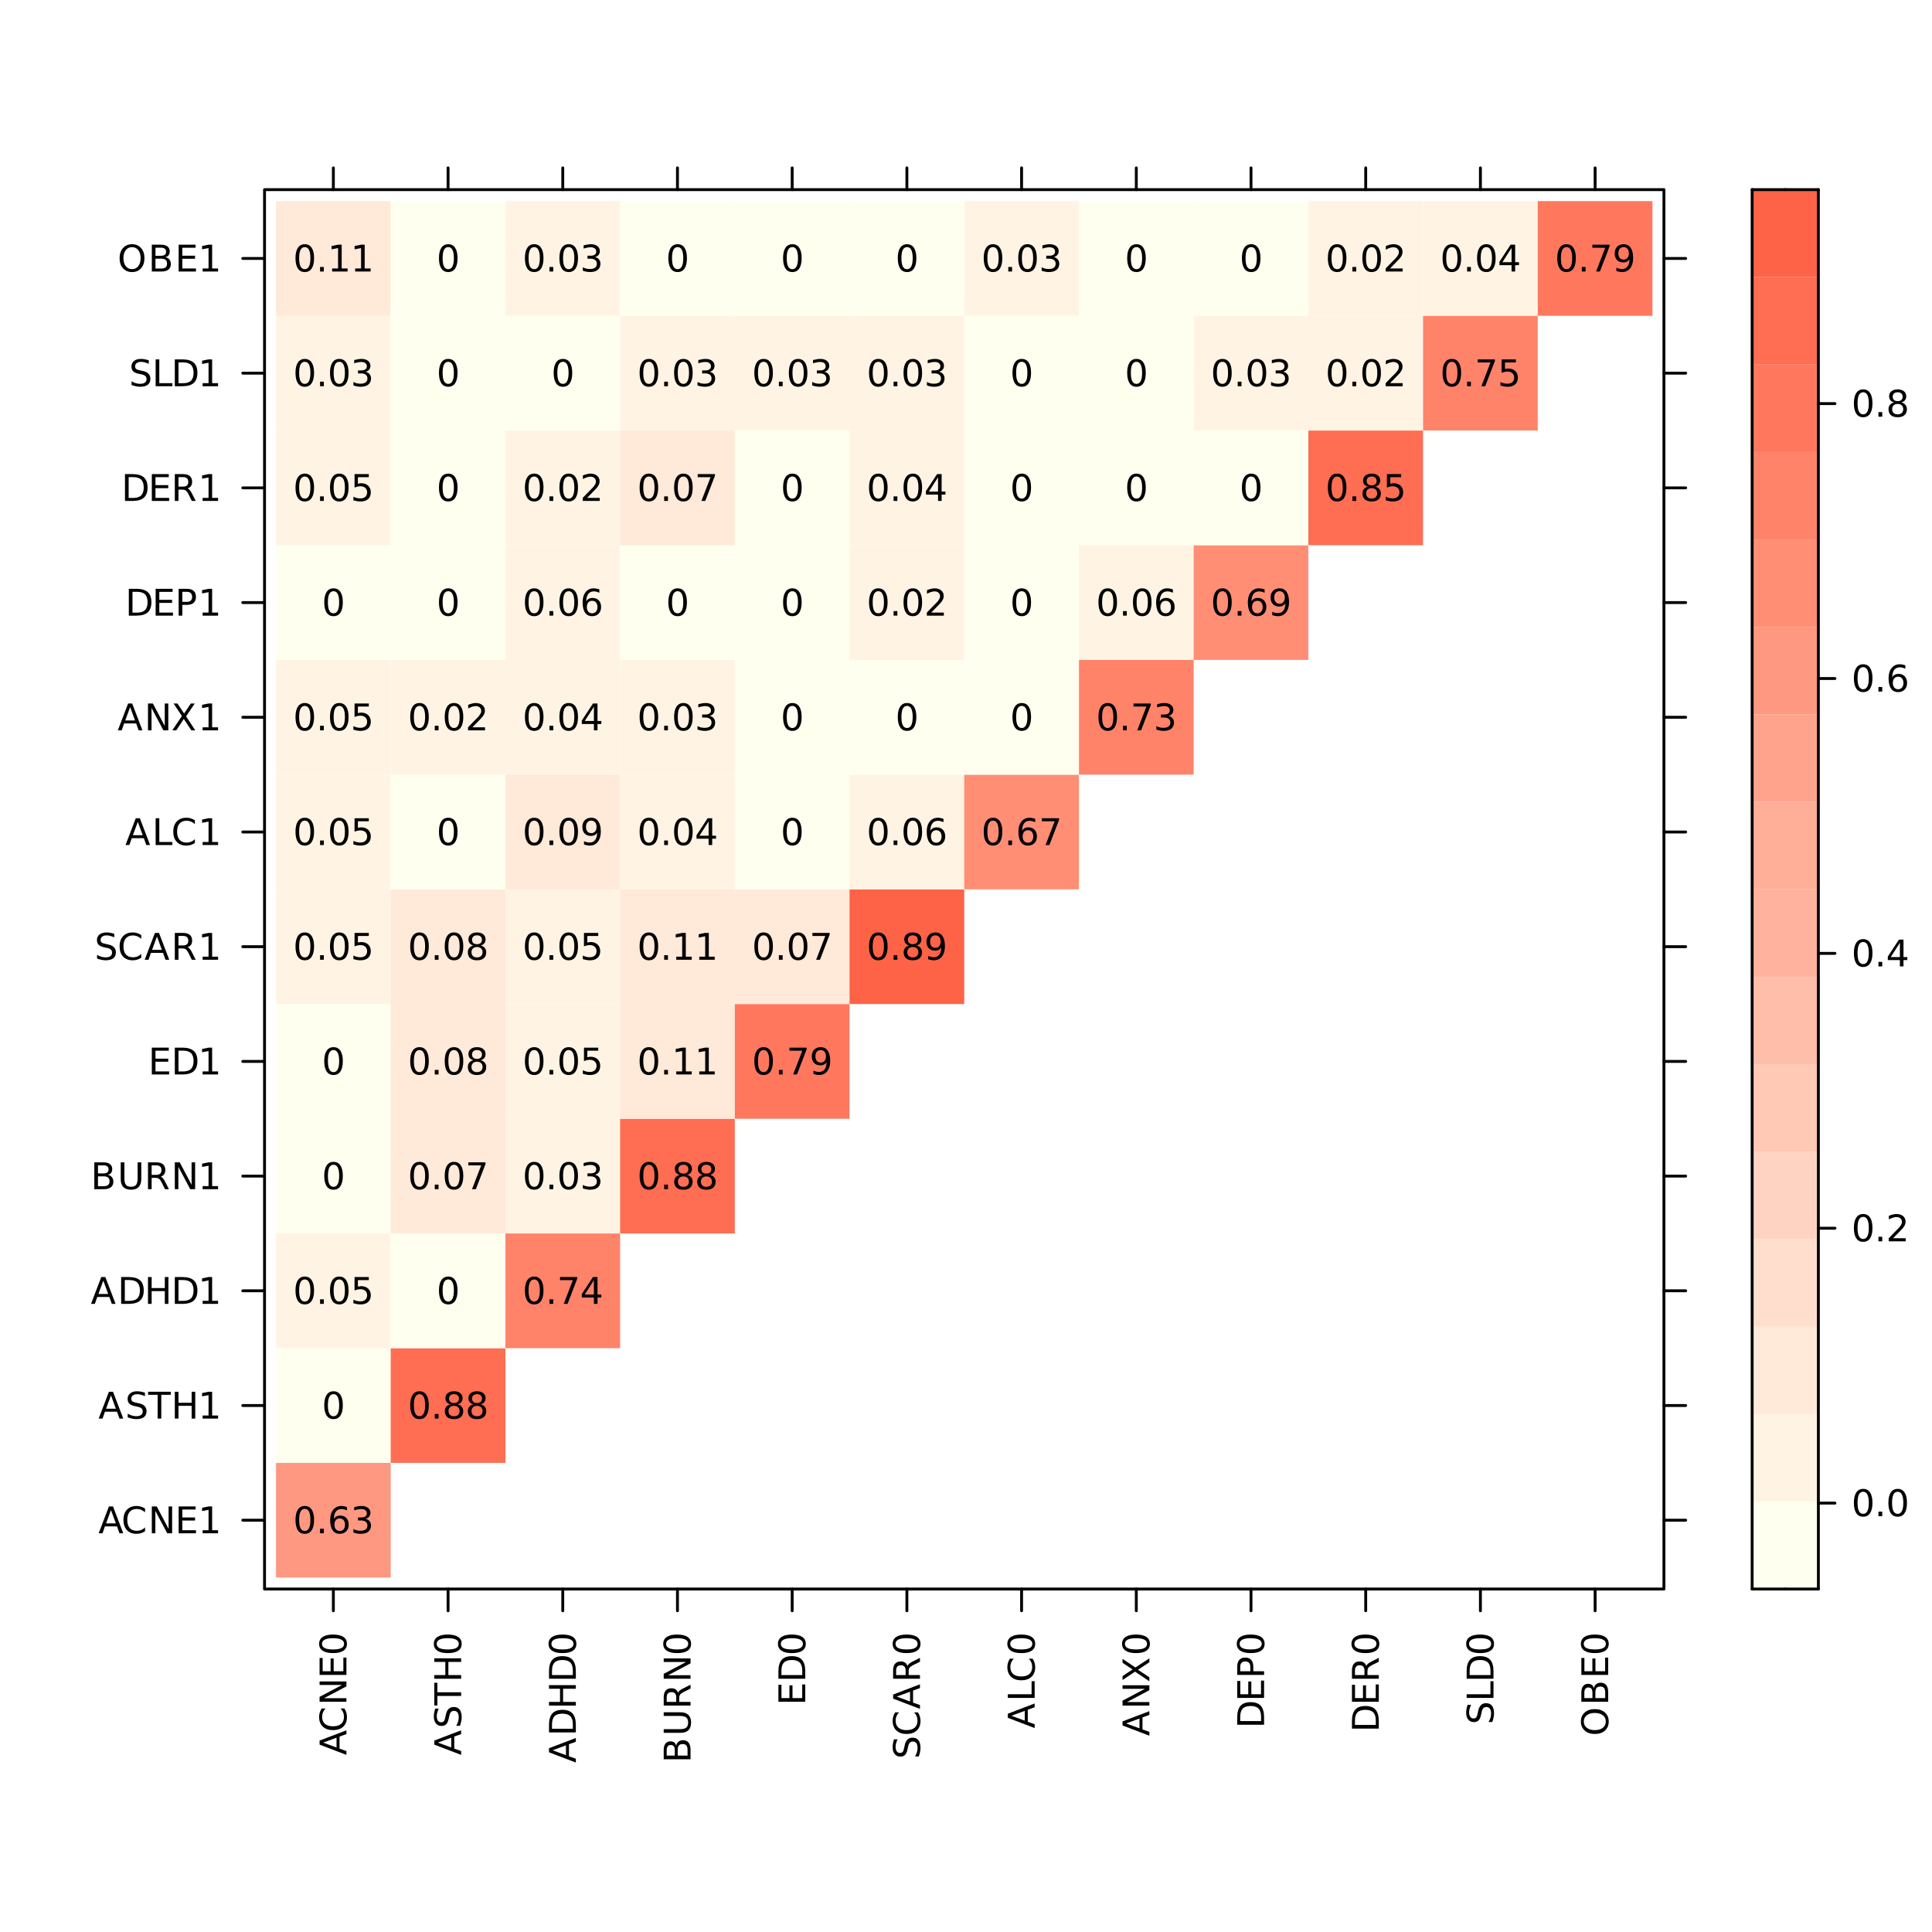 <?xml version="1.0" encoding="UTF-8"?>
<svg xmlns="http://www.w3.org/2000/svg" xmlns:xlink="http://www.w3.org/1999/xlink" width="504" height="504" viewBox="0 0 504 504">
<defs>
<g>
<g id="glyph-0-0">
<path d="M 3.281 -6.062 L 2 -2.578 L 4.562 -2.578 Z M 2.75 -7 L 3.812 -7 L 6.484 0 L 5.5 0 L 4.859 -1.797 L 1.703 -1.797 L 1.078 0 L 0.078 0 Z M 2.75 -7 "/>
</g>
<g id="glyph-0-1">
<path d="M 6.172 -6.453 L 6.172 -5.453 C 5.859 -5.754 5.52 -5.977 5.156 -6.125 C 4.801 -6.27 4.422 -6.344 4.016 -6.344 C 3.211 -6.344 2.598 -6.098 2.172 -5.609 C 1.742 -5.117 1.531 -4.41 1.531 -3.484 C 1.531 -2.566 1.742 -1.863 2.172 -1.375 C 2.598 -0.883 3.211 -0.641 4.016 -0.641 C 4.422 -0.641 4.801 -0.711 5.156 -0.859 C 5.52 -1.004 5.859 -1.227 6.172 -1.531 L 6.172 -0.531 C 5.848 -0.312 5.5 -0.145 5.125 -0.031 C 4.758 0.082 4.367 0.141 3.953 0.141 C 2.891 0.141 2.051 -0.18 1.438 -0.828 C 0.832 -1.484 0.531 -2.367 0.531 -3.484 C 0.531 -4.609 0.832 -5.492 1.438 -6.141 C 2.051 -6.797 2.891 -7.125 3.953 -7.125 C 4.367 -7.125 4.758 -7.066 5.125 -6.953 C 5.5 -6.836 5.848 -6.672 6.172 -6.453 Z M 6.172 -6.453 "/>
</g>
<g id="glyph-0-2">
<path d="M 0.938 -7 L 2.219 -7 L 5.312 -1.141 L 5.312 -7 L 6.234 -7 L 6.234 0 L 4.953 0 L 1.859 -5.844 L 1.859 0 L 0.938 0 Z M 0.938 -7 "/>
</g>
<g id="glyph-0-3">
<path d="M 0.938 -7 L 5.359 -7 L 5.359 -6.203 L 1.891 -6.203 L 1.891 -4.125 L 5.219 -4.125 L 5.219 -3.328 L 1.891 -3.328 L 1.891 -0.797 L 5.453 -0.797 L 5.453 0 L 0.938 0 Z M 0.938 -7 "/>
</g>
<g id="glyph-0-4">
<path d="M 1.188 -0.797 L 2.734 -0.797 L 2.734 -6.125 L 1.047 -5.797 L 1.047 -6.656 L 2.719 -7 L 3.672 -7 L 3.672 -0.797 L 5.219 -0.797 L 5.219 0 L 1.188 0 Z M 1.188 -0.797 "/>
</g>
<g id="glyph-0-5">
<path d="M 5.141 -6.766 L 5.141 -5.844 C 4.773 -6.008 4.43 -6.133 4.109 -6.219 C 3.797 -6.312 3.488 -6.359 3.188 -6.359 C 2.676 -6.359 2.281 -6.254 2 -6.047 C 1.719 -5.848 1.578 -5.566 1.578 -5.203 C 1.578 -4.891 1.672 -4.656 1.859 -4.5 C 2.047 -4.344 2.398 -4.219 2.922 -4.125 L 3.484 -4 C 4.191 -3.863 4.711 -3.625 5.047 -3.281 C 5.391 -2.945 5.562 -2.5 5.562 -1.938 C 5.562 -1.25 5.332 -0.727 4.875 -0.375 C 4.414 -0.031 3.75 0.141 2.875 0.141 C 2.539 0.141 2.188 0.098 1.812 0.016 C 1.445 -0.055 1.062 -0.164 0.656 -0.312 L 0.656 -1.281 C 1.039 -1.062 1.414 -0.895 1.781 -0.781 C 2.156 -0.676 2.52 -0.625 2.875 -0.625 C 3.414 -0.625 3.832 -0.727 4.125 -0.938 C 4.414 -1.156 4.562 -1.461 4.562 -1.859 C 4.562 -2.203 4.457 -2.469 4.25 -2.656 C 4.039 -2.852 3.695 -3 3.219 -3.094 L 2.641 -3.219 C 1.93 -3.352 1.414 -3.57 1.094 -3.875 C 0.781 -4.176 0.625 -4.594 0.625 -5.125 C 0.625 -5.738 0.844 -6.223 1.281 -6.578 C 1.719 -6.941 2.32 -7.125 3.094 -7.125 C 3.414 -7.125 3.742 -7.094 4.078 -7.031 C 4.422 -6.969 4.773 -6.879 5.141 -6.766 Z M 5.141 -6.766 "/>
</g>
<g id="glyph-0-6">
<path d="M -0.031 -7 L 5.891 -7 L 5.891 -6.203 L 3.406 -6.203 L 3.406 0 L 2.453 0 L 2.453 -6.203 L -0.031 -6.203 Z M -0.031 -7 "/>
</g>
<g id="glyph-0-7">
<path d="M 0.938 -7 L 1.891 -7 L 1.891 -4.125 L 5.328 -4.125 L 5.328 -7 L 6.266 -7 L 6.266 0 L 5.328 0 L 5.328 -3.328 L 1.891 -3.328 L 1.891 0 L 0.938 0 Z M 0.938 -7 "/>
</g>
<g id="glyph-0-8">
<path d="M 1.891 -6.219 L 1.891 -0.781 L 3.031 -0.781 C 4 -0.781 4.707 -1 5.156 -1.438 C 5.602 -1.875 5.828 -2.562 5.828 -3.5 C 5.828 -4.438 5.602 -5.125 5.156 -5.562 C 4.707 -6 4 -6.219 3.031 -6.219 Z M 0.938 -7 L 2.891 -7 C 4.242 -7 5.238 -6.711 5.875 -6.141 C 6.508 -5.578 6.828 -4.695 6.828 -3.5 C 6.828 -2.301 6.504 -1.414 5.859 -0.844 C 5.223 -0.281 4.234 0 2.891 0 L 0.938 0 Z M 0.938 -7 "/>
</g>
<g id="glyph-0-9">
<path d="M 1.891 -3.344 L 1.891 -0.781 L 3.406 -0.781 C 3.914 -0.781 4.289 -0.883 4.531 -1.094 C 4.781 -1.301 4.906 -1.625 4.906 -2.062 C 4.906 -2.5 4.781 -2.82 4.531 -3.031 C 4.289 -3.238 3.914 -3.344 3.406 -3.344 Z M 1.891 -6.219 L 1.891 -4.109 L 3.281 -4.109 C 3.75 -4.109 4.094 -4.191 4.312 -4.359 C 4.539 -4.535 4.656 -4.801 4.656 -5.156 C 4.656 -5.508 4.539 -5.773 4.312 -5.953 C 4.094 -6.129 3.75 -6.219 3.281 -6.219 Z M 0.938 -7 L 3.359 -7 C 4.078 -7 4.629 -6.848 5.016 -6.547 C 5.41 -6.242 5.609 -5.816 5.609 -5.266 C 5.609 -4.836 5.508 -4.492 5.312 -4.234 C 5.113 -3.984 4.82 -3.828 4.438 -3.766 C 4.895 -3.672 5.254 -3.461 5.516 -3.141 C 5.773 -2.828 5.906 -2.43 5.906 -1.953 C 5.906 -1.328 5.691 -0.844 5.266 -0.5 C 4.836 -0.164 4.234 0 3.453 0 L 0.938 0 Z M 0.938 -7 "/>
</g>
<g id="glyph-0-10">
<path d="M 0.828 -7 L 1.781 -7 L 1.781 -2.75 C 1.781 -2 1.914 -1.457 2.188 -1.125 C 2.457 -0.789 2.898 -0.625 3.516 -0.625 C 4.117 -0.625 4.555 -0.789 4.828 -1.125 C 5.098 -1.457 5.234 -2 5.234 -2.75 L 5.234 -7 L 6.188 -7 L 6.188 -2.625 C 6.188 -1.719 5.957 -1.031 5.5 -0.562 C 5.051 -0.094 4.391 0.141 3.516 0.141 C 2.629 0.141 1.957 -0.094 1.5 -0.562 C 1.051 -1.031 0.828 -1.719 0.828 -2.625 Z M 0.828 -7 "/>
</g>
<g id="glyph-0-11">
<path d="M 4.266 -3.281 C 4.461 -3.207 4.656 -3.055 4.844 -2.828 C 5.039 -2.609 5.234 -2.301 5.422 -1.906 L 6.391 0 L 5.375 0 L 4.484 -1.797 C 4.242 -2.266 4.016 -2.57 3.797 -2.719 C 3.586 -2.875 3.297 -2.953 2.922 -2.953 L 1.891 -2.953 L 1.891 0 L 0.938 0 L 0.938 -7 L 3.078 -7 C 3.879 -7 4.473 -6.828 4.859 -6.484 C 5.254 -6.148 5.453 -5.648 5.453 -4.984 C 5.453 -4.535 5.348 -4.164 5.141 -3.875 C 4.941 -3.594 4.648 -3.395 4.266 -3.281 Z M 1.891 -6.219 L 1.891 -3.734 L 3.078 -3.734 C 3.535 -3.734 3.879 -3.836 4.109 -4.047 C 4.336 -4.254 4.453 -4.566 4.453 -4.984 C 4.453 -5.391 4.336 -5.695 4.109 -5.906 C 3.879 -6.113 3.535 -6.219 3.078 -6.219 Z M 1.891 -6.219 "/>
</g>
<g id="glyph-0-12">
<path d="M 0.938 -7 L 1.891 -7 L 1.891 -0.797 L 5.297 -0.797 L 5.297 0 L 0.938 0 Z M 0.938 -7 "/>
</g>
<g id="glyph-0-13">
<path d="M 0.609 -7 L 1.625 -7 L 3.359 -4.391 L 5.109 -7 L 6.125 -7 L 3.875 -3.641 L 6.266 0 L 5.25 0 L 3.281 -2.969 L 1.312 0 L 0.281 0 L 2.781 -3.734 Z M 0.609 -7 "/>
</g>
<g id="glyph-0-14">
<path d="M 1.891 -6.219 L 1.891 -3.594 L 3.078 -3.594 C 3.516 -3.594 3.852 -3.703 4.094 -3.922 C 4.332 -4.148 4.453 -4.477 4.453 -4.906 C 4.453 -5.32 4.332 -5.645 4.094 -5.875 C 3.852 -6.102 3.516 -6.219 3.078 -6.219 Z M 0.938 -7 L 3.078 -7 C 3.859 -7 4.445 -6.82 4.844 -6.469 C 5.25 -6.113 5.453 -5.594 5.453 -4.906 C 5.453 -4.219 5.25 -3.695 4.844 -3.344 C 4.445 -2.988 3.859 -2.812 3.078 -2.812 L 1.891 -2.812 L 1.891 0 L 0.938 0 Z M 0.938 -7 "/>
</g>
<g id="glyph-0-15">
<path d="M 3.781 -6.359 C 3.094 -6.359 2.547 -6.098 2.141 -5.578 C 1.734 -5.066 1.531 -4.367 1.531 -3.484 C 1.531 -2.609 1.734 -1.91 2.141 -1.391 C 2.547 -0.879 3.094 -0.625 3.781 -0.625 C 4.469 -0.625 5.008 -0.879 5.406 -1.391 C 5.812 -1.91 6.016 -2.609 6.016 -3.484 C 6.016 -4.367 5.812 -5.066 5.406 -5.578 C 5.008 -6.098 4.469 -6.359 3.781 -6.359 Z M 3.781 -7.125 C 4.758 -7.125 5.539 -6.789 6.125 -6.125 C 6.719 -5.469 7.016 -4.586 7.016 -3.484 C 7.016 -2.391 6.719 -1.508 6.125 -0.844 C 5.539 -0.188 4.758 0.141 3.781 0.141 C 2.801 0.141 2.016 -0.188 1.422 -0.844 C 0.828 -1.5 0.531 -2.379 0.531 -3.484 C 0.531 -4.586 0.828 -5.469 1.422 -6.125 C 2.016 -6.789 2.801 -7.125 3.781 -7.125 Z M 3.781 -7.125 "/>
</g>
<g id="glyph-0-16">
<path d="M 3.047 -6.375 C 2.555 -6.375 2.188 -6.133 1.938 -5.656 C 1.695 -5.176 1.578 -4.453 1.578 -3.484 C 1.578 -2.523 1.695 -1.805 1.938 -1.328 C 2.188 -0.848 2.555 -0.609 3.047 -0.609 C 3.535 -0.609 3.898 -0.848 4.141 -1.328 C 4.391 -1.805 4.516 -2.523 4.516 -3.484 C 4.516 -4.453 4.391 -5.176 4.141 -5.656 C 3.898 -6.133 3.535 -6.375 3.047 -6.375 Z M 3.047 -7.125 C 3.828 -7.125 4.426 -6.812 4.844 -6.188 C 5.258 -5.57 5.469 -4.672 5.469 -3.484 C 5.469 -2.305 5.258 -1.406 4.844 -0.781 C 4.426 -0.164 3.828 0.141 3.047 0.141 C 2.266 0.141 1.664 -0.164 1.25 -0.781 C 0.832 -1.406 0.625 -2.305 0.625 -3.484 C 0.625 -4.672 0.832 -5.57 1.25 -6.188 C 1.664 -6.812 2.266 -7.125 3.047 -7.125 Z M 3.047 -7.125 "/>
</g>
<g id="glyph-0-17">
<path d="M 1.031 -1.188 L 2.016 -1.188 L 2.016 0 L 1.031 0 Z M 1.031 -1.188 "/>
</g>
<g id="glyph-0-18">
<path d="M 3.172 -3.875 C 2.742 -3.875 2.406 -3.727 2.156 -3.438 C 1.906 -3.145 1.781 -2.75 1.781 -2.25 C 1.781 -1.738 1.906 -1.336 2.156 -1.047 C 2.406 -0.754 2.742 -0.609 3.172 -0.609 C 3.586 -0.609 3.922 -0.754 4.172 -1.047 C 4.422 -1.336 4.547 -1.738 4.547 -2.25 C 4.547 -2.75 4.422 -3.145 4.172 -3.438 C 3.922 -3.727 3.586 -3.875 3.172 -3.875 Z M 5.047 -6.844 L 5.047 -5.984 C 4.805 -6.086 4.566 -6.172 4.328 -6.234 C 4.086 -6.297 3.848 -6.328 3.609 -6.328 C 2.984 -6.328 2.504 -6.113 2.172 -5.688 C 1.848 -5.27 1.66 -4.633 1.609 -3.781 C 1.797 -4.051 2.023 -4.258 2.297 -4.406 C 2.578 -4.551 2.883 -4.625 3.219 -4.625 C 3.926 -4.625 4.484 -4.41 4.891 -3.984 C 5.297 -3.555 5.5 -2.977 5.5 -2.25 C 5.5 -1.531 5.285 -0.953 4.859 -0.516 C 4.43 -0.078 3.867 0.141 3.172 0.141 C 2.359 0.141 1.738 -0.164 1.312 -0.781 C 0.883 -1.406 0.672 -2.305 0.672 -3.484 C 0.672 -4.586 0.93 -5.469 1.453 -6.125 C 1.984 -6.789 2.688 -7.125 3.562 -7.125 C 3.801 -7.125 4.039 -7.098 4.281 -7.047 C 4.531 -7.004 4.785 -6.938 5.047 -6.844 Z M 5.047 -6.844 "/>
</g>
<g id="glyph-0-19">
<path d="M 3.891 -3.766 C 4.348 -3.672 4.703 -3.469 4.953 -3.156 C 5.203 -2.852 5.328 -2.477 5.328 -2.031 C 5.328 -1.344 5.086 -0.805 4.609 -0.422 C 4.141 -0.047 3.469 0.141 2.594 0.141 C 2.301 0.141 2 0.109 1.688 0.047 C 1.383 -0.004 1.066 -0.086 0.734 -0.203 L 0.734 -1.125 C 0.992 -0.969 1.281 -0.848 1.594 -0.766 C 1.906 -0.691 2.234 -0.656 2.578 -0.656 C 3.172 -0.656 3.617 -0.77 3.922 -1 C 4.234 -1.238 4.391 -1.582 4.391 -2.031 C 4.391 -2.445 4.242 -2.77 3.953 -3 C 3.672 -3.227 3.27 -3.344 2.75 -3.344 L 1.938 -3.344 L 1.938 -4.125 L 2.797 -4.125 C 3.254 -4.125 3.609 -4.219 3.859 -4.406 C 4.109 -4.594 4.234 -4.859 4.234 -5.203 C 4.234 -5.566 4.102 -5.844 3.844 -6.031 C 3.594 -6.227 3.227 -6.328 2.75 -6.328 C 2.488 -6.328 2.207 -6.297 1.906 -6.234 C 1.613 -6.18 1.289 -6.098 0.938 -5.984 L 0.938 -6.828 C 1.301 -6.922 1.641 -6.992 1.953 -7.047 C 2.266 -7.098 2.562 -7.125 2.844 -7.125 C 3.562 -7.125 4.129 -6.957 4.547 -6.625 C 4.961 -6.301 5.172 -5.863 5.172 -5.312 C 5.172 -4.926 5.055 -4.598 4.828 -4.328 C 4.609 -4.055 4.297 -3.867 3.891 -3.766 Z M 3.891 -3.766 "/>
</g>
<g id="glyph-0-20">
<path d="M 3.047 -3.328 C 2.598 -3.328 2.242 -3.203 1.984 -2.953 C 1.734 -2.711 1.609 -2.383 1.609 -1.969 C 1.609 -1.539 1.734 -1.207 1.984 -0.969 C 2.242 -0.727 2.598 -0.609 3.047 -0.609 C 3.492 -0.609 3.848 -0.727 4.109 -0.969 C 4.367 -1.219 4.5 -1.551 4.5 -1.969 C 4.5 -2.383 4.367 -2.711 4.109 -2.953 C 3.859 -3.203 3.504 -3.328 3.047 -3.328 Z M 2.109 -3.719 C 1.703 -3.82 1.383 -4.008 1.156 -4.281 C 0.926 -4.562 0.812 -4.906 0.812 -5.312 C 0.812 -5.863 1.008 -6.301 1.406 -6.625 C 1.812 -6.957 2.359 -7.125 3.047 -7.125 C 3.742 -7.125 4.289 -6.957 4.688 -6.625 C 5.082 -6.301 5.281 -5.863 5.281 -5.312 C 5.281 -4.906 5.164 -4.562 4.938 -4.281 C 4.719 -4.008 4.406 -3.82 4 -3.719 C 4.457 -3.613 4.812 -3.406 5.062 -3.094 C 5.32 -2.789 5.453 -2.414 5.453 -1.969 C 5.453 -1.289 5.242 -0.77 4.828 -0.406 C 4.41 -0.039 3.816 0.141 3.047 0.141 C 2.273 0.141 1.68 -0.039 1.266 -0.406 C 0.859 -0.77 0.656 -1.289 0.656 -1.969 C 0.656 -2.414 0.781 -2.789 1.031 -3.094 C 1.289 -3.406 1.648 -3.613 2.109 -3.719 Z M 1.75 -5.219 C 1.75 -4.852 1.863 -4.566 2.094 -4.359 C 2.32 -4.16 2.641 -4.062 3.047 -4.062 C 3.453 -4.062 3.77 -4.16 4 -4.359 C 4.227 -4.566 4.344 -4.852 4.344 -5.219 C 4.344 -5.582 4.227 -5.863 4 -6.062 C 3.77 -6.27 3.453 -6.375 3.047 -6.375 C 2.641 -6.375 2.32 -6.27 2.094 -6.062 C 1.863 -5.863 1.75 -5.582 1.75 -5.219 Z M 1.75 -5.219 "/>
</g>
<g id="glyph-0-21">
<path d="M 1.031 -7 L 4.75 -7 L 4.75 -6.203 L 1.906 -6.203 L 1.906 -4.484 C 2.039 -4.523 2.176 -4.555 2.312 -4.578 C 2.445 -4.609 2.582 -4.625 2.719 -4.625 C 3.5 -4.625 4.117 -4.41 4.578 -3.984 C 5.035 -3.555 5.266 -2.977 5.266 -2.25 C 5.266 -1.488 5.031 -0.898 4.562 -0.484 C 4.094 -0.066 3.43 0.141 2.578 0.141 C 2.285 0.141 1.988 0.113 1.688 0.062 C 1.383 0.008 1.066 -0.062 0.734 -0.156 L 0.734 -1.109 C 1.016 -0.961 1.305 -0.848 1.609 -0.766 C 1.91 -0.691 2.227 -0.656 2.562 -0.656 C 3.102 -0.656 3.531 -0.797 3.844 -1.078 C 4.156 -1.367 4.312 -1.758 4.312 -2.25 C 4.312 -2.727 4.156 -3.109 3.844 -3.391 C 3.531 -3.68 3.102 -3.828 2.562 -3.828 C 2.312 -3.828 2.055 -3.797 1.797 -3.734 C 1.547 -3.68 1.289 -3.598 1.031 -3.484 Z M 1.031 -7 "/>
</g>
<g id="glyph-0-22">
<path d="M 0.781 -7 L 5.281 -7 L 5.281 -6.594 L 2.75 0 L 1.75 0 L 4.141 -6.203 L 0.781 -6.203 Z M 0.781 -7 "/>
</g>
<g id="glyph-0-23">
<path d="M 3.625 -6.172 L 1.234 -2.438 L 3.625 -2.438 Z M 3.375 -7 L 4.562 -7 L 4.562 -2.438 L 5.562 -2.438 L 5.562 -1.656 L 4.562 -1.656 L 4.562 0 L 3.625 0 L 3.625 -1.656 L 0.469 -1.656 L 0.469 -2.562 Z M 3.375 -7 "/>
</g>
<g id="glyph-0-24">
<path d="M 1.047 -0.141 L 1.047 -1 C 1.285 -0.895 1.523 -0.812 1.766 -0.75 C 2.016 -0.688 2.254 -0.656 2.484 -0.656 C 3.109 -0.656 3.586 -0.863 3.922 -1.281 C 4.254 -1.707 4.441 -2.348 4.484 -3.203 C 4.305 -2.93 4.078 -2.723 3.797 -2.578 C 3.516 -2.441 3.207 -2.375 2.875 -2.375 C 2.176 -2.375 1.625 -2.582 1.219 -3 C 0.812 -3.426 0.609 -4.004 0.609 -4.734 C 0.609 -5.453 0.816 -6.031 1.234 -6.469 C 1.66 -6.906 2.227 -7.125 2.938 -7.125 C 3.75 -7.125 4.363 -6.812 4.781 -6.188 C 5.207 -5.57 5.422 -4.672 5.422 -3.484 C 5.422 -2.391 5.16 -1.508 4.641 -0.844 C 4.117 -0.188 3.414 0.141 2.531 0.141 C 2.289 0.141 2.051 0.113 1.812 0.062 C 1.57 0.02 1.316 -0.047 1.047 -0.141 Z M 2.938 -3.109 C 3.363 -3.109 3.695 -3.254 3.938 -3.547 C 4.188 -3.836 4.312 -4.234 4.312 -4.734 C 4.312 -5.242 4.188 -5.645 3.938 -5.938 C 3.695 -6.227 3.363 -6.375 2.938 -6.375 C 2.508 -6.375 2.172 -6.227 1.922 -5.938 C 1.68 -5.645 1.562 -5.242 1.562 -4.734 C 1.562 -4.234 1.68 -3.836 1.922 -3.547 C 2.172 -3.254 2.508 -3.109 2.938 -3.109 Z M 2.938 -3.109 "/>
</g>
<g id="glyph-0-25">
<path d="M 1.844 -0.797 L 5.141 -0.797 L 5.141 0 L 0.703 0 L 0.703 -0.797 C 1.055 -1.172 1.539 -1.672 2.156 -2.297 C 2.781 -2.922 3.176 -3.32 3.344 -3.5 C 3.645 -3.844 3.852 -4.129 3.969 -4.359 C 4.094 -4.598 4.156 -4.832 4.156 -5.062 C 4.156 -5.438 4.023 -5.738 3.766 -5.969 C 3.504 -6.207 3.164 -6.328 2.75 -6.328 C 2.445 -6.328 2.129 -6.273 1.797 -6.172 C 1.473 -6.066 1.125 -5.91 0.75 -5.703 L 0.75 -6.656 C 1.133 -6.812 1.488 -6.926 1.812 -7 C 2.145 -7.082 2.445 -7.125 2.719 -7.125 C 3.445 -7.125 4.023 -6.941 4.453 -6.578 C 4.891 -6.211 5.109 -5.727 5.109 -5.125 C 5.109 -4.832 5.051 -4.555 4.938 -4.297 C 4.832 -4.047 4.641 -3.742 4.359 -3.391 C 4.273 -3.305 4.023 -3.047 3.609 -2.609 C 3.191 -2.18 2.602 -1.578 1.844 -0.797 Z M 1.844 -0.797 "/>
</g>
<g id="glyph-1-0">
<path d="M -6.062 -3.281 L -2.578 -2 L -2.578 -4.562 Z M -7 -2.75 L -7 -3.812 L 0 -6.484 L 0 -5.5 L -1.797 -4.859 L -1.797 -1.703 L 0 -1.078 L 0 -0.078 Z M -7 -2.75 "/>
</g>
<g id="glyph-1-1">
<path d="M -6.453 -6.172 L -5.453 -6.172 C -5.754 -5.859 -5.977 -5.52 -6.125 -5.156 C -6.27 -4.801 -6.344 -4.422 -6.344 -4.016 C -6.344 -3.211 -6.098 -2.598 -5.609 -2.172 C -5.117 -1.742 -4.41 -1.531 -3.484 -1.531 C -2.566 -1.531 -1.863 -1.742 -1.375 -2.172 C -0.883 -2.598 -0.641 -3.211 -0.641 -4.016 C -0.641 -4.422 -0.711 -4.801 -0.859 -5.156 C -1.004 -5.52 -1.227 -5.859 -1.531 -6.172 L -0.531 -6.172 C -0.312 -5.848 -0.145 -5.5 -0.031 -5.125 C 0.082 -4.758 0.141 -4.367 0.141 -3.953 C 0.141 -2.891 -0.18 -2.051 -0.828 -1.438 C -1.484 -0.832 -2.367 -0.531 -3.484 -0.531 C -4.609 -0.531 -5.492 -0.832 -6.141 -1.438 C -6.797 -2.051 -7.125 -2.891 -7.125 -3.953 C -7.125 -4.367 -7.066 -4.758 -6.953 -5.125 C -6.836 -5.5 -6.672 -5.848 -6.453 -6.172 Z M -6.453 -6.172 "/>
</g>
<g id="glyph-1-2">
<path d="M -7 -0.938 L -7 -2.219 L -1.141 -5.312 L -7 -5.312 L -7 -6.234 L 0 -6.234 L 0 -4.953 L -5.844 -1.859 L 0 -1.859 L 0 -0.938 Z M -7 -0.938 "/>
</g>
<g id="glyph-1-3">
<path d="M -7 -0.938 L -7 -5.359 L -6.203 -5.359 L -6.203 -1.891 L -4.125 -1.891 L -4.125 -5.219 L -3.328 -5.219 L -3.328 -1.891 L -0.797 -1.891 L -0.797 -5.453 L 0 -5.453 L 0 -0.938 Z M -7 -0.938 "/>
</g>
<g id="glyph-1-4">
<path d="M -6.375 -3.047 C -6.375 -2.555 -6.133 -2.188 -5.656 -1.938 C -5.176 -1.695 -4.453 -1.578 -3.484 -1.578 C -2.523 -1.578 -1.805 -1.695 -1.328 -1.938 C -0.848 -2.188 -0.609 -2.555 -0.609 -3.047 C -0.609 -3.535 -0.848 -3.898 -1.328 -4.141 C -1.805 -4.391 -2.523 -4.516 -3.484 -4.516 C -4.453 -4.516 -5.176 -4.391 -5.656 -4.141 C -6.133 -3.898 -6.375 -3.535 -6.375 -3.047 Z M -7.125 -3.047 C -7.125 -3.828 -6.812 -4.426 -6.188 -4.844 C -5.57 -5.258 -4.672 -5.469 -3.484 -5.469 C -2.305 -5.469 -1.406 -5.258 -0.781 -4.844 C -0.164 -4.426 0.141 -3.828 0.141 -3.047 C 0.141 -2.266 -0.164 -1.664 -0.781 -1.25 C -1.406 -0.832 -2.305 -0.625 -3.484 -0.625 C -4.672 -0.625 -5.57 -0.832 -6.188 -1.25 C -6.812 -1.664 -7.125 -2.266 -7.125 -3.047 Z M -7.125 -3.047 "/>
</g>
<g id="glyph-1-5">
<path d="M -6.766 -5.141 L -5.844 -5.141 C -6.008 -4.773 -6.133 -4.43 -6.219 -4.109 C -6.312 -3.797 -6.359 -3.488 -6.359 -3.188 C -6.359 -2.676 -6.254 -2.281 -6.047 -2 C -5.848 -1.719 -5.566 -1.578 -5.203 -1.578 C -4.891 -1.578 -4.656 -1.672 -4.5 -1.859 C -4.344 -2.047 -4.219 -2.398 -4.125 -2.922 L -4 -3.484 C -3.863 -4.191 -3.625 -4.711 -3.281 -5.047 C -2.945 -5.391 -2.5 -5.562 -1.938 -5.562 C -1.25 -5.562 -0.727 -5.332 -0.375 -4.875 C -0.031 -4.414 0.141 -3.75 0.141 -2.875 C 0.141 -2.539 0.098 -2.188 0.016 -1.812 C -0.055 -1.445 -0.164 -1.062 -0.312 -0.656 L -1.281 -0.656 C -1.062 -1.039 -0.895 -1.414 -0.781 -1.781 C -0.676 -2.156 -0.625 -2.52 -0.625 -2.875 C -0.625 -3.414 -0.727 -3.832 -0.938 -4.125 C -1.156 -4.414 -1.461 -4.562 -1.859 -4.562 C -2.203 -4.562 -2.469 -4.457 -2.656 -4.25 C -2.852 -4.039 -3 -3.695 -3.094 -3.219 L -3.219 -2.641 C -3.352 -1.93 -3.57 -1.414 -3.875 -1.094 C -4.176 -0.781 -4.594 -0.625 -5.125 -0.625 C -5.738 -0.625 -6.223 -0.844 -6.578 -1.281 C -6.941 -1.719 -7.125 -2.32 -7.125 -3.094 C -7.125 -3.414 -7.094 -3.742 -7.031 -4.078 C -6.969 -4.422 -6.879 -4.773 -6.766 -5.141 Z M -6.766 -5.141 "/>
</g>
<g id="glyph-1-6">
<path d="M -7 0.031 L -7 -5.891 L -6.203 -5.891 L -6.203 -3.406 L 0 -3.406 L 0 -2.453 L -6.203 -2.453 L -6.203 0.031 Z M -7 0.031 "/>
</g>
<g id="glyph-1-7">
<path d="M -7 -0.938 L -7 -1.891 L -4.125 -1.891 L -4.125 -5.328 L -7 -5.328 L -7 -6.266 L 0 -6.266 L 0 -5.328 L -3.328 -5.328 L -3.328 -1.891 L 0 -1.891 L 0 -0.938 Z M -7 -0.938 "/>
</g>
<g id="glyph-1-8">
<path d="M -6.219 -1.891 L -0.781 -1.891 L -0.781 -3.031 C -0.781 -4 -1 -4.707 -1.438 -5.156 C -1.875 -5.602 -2.562 -5.828 -3.5 -5.828 C -4.438 -5.828 -5.125 -5.602 -5.562 -5.156 C -6 -4.707 -6.219 -4 -6.219 -3.031 Z M -7 -0.938 L -7 -2.891 C -7 -4.242 -6.711 -5.238 -6.141 -5.875 C -5.578 -6.508 -4.695 -6.828 -3.5 -6.828 C -2.301 -6.828 -1.414 -6.504 -0.844 -5.859 C -0.281 -5.223 0 -4.234 0 -2.891 L 0 -0.938 Z M -7 -0.938 "/>
</g>
<g id="glyph-1-9">
<path d="M -3.344 -1.891 L -0.781 -1.891 L -0.781 -3.406 C -0.781 -3.914 -0.883 -4.289 -1.094 -4.531 C -1.301 -4.781 -1.625 -4.906 -2.062 -4.906 C -2.5 -4.906 -2.82 -4.781 -3.031 -4.531 C -3.238 -4.289 -3.344 -3.914 -3.344 -3.406 Z M -6.219 -1.891 L -4.109 -1.891 L -4.109 -3.281 C -4.109 -3.75 -4.191 -4.094 -4.359 -4.312 C -4.535 -4.539 -4.801 -4.656 -5.156 -4.656 C -5.508 -4.656 -5.773 -4.539 -5.953 -4.312 C -6.129 -4.094 -6.219 -3.75 -6.219 -3.281 Z M -7 -0.938 L -7 -3.359 C -7 -4.078 -6.848 -4.629 -6.547 -5.016 C -6.242 -5.41 -5.816 -5.609 -5.266 -5.609 C -4.836 -5.609 -4.492 -5.508 -4.234 -5.312 C -3.984 -5.113 -3.828 -4.82 -3.766 -4.438 C -3.672 -4.895 -3.461 -5.254 -3.141 -5.516 C -2.828 -5.773 -2.43 -5.906 -1.953 -5.906 C -1.328 -5.906 -0.844 -5.691 -0.5 -5.266 C -0.164 -4.836 0 -4.234 0 -3.453 L 0 -0.938 Z M -7 -0.938 "/>
</g>
<g id="glyph-1-10">
<path d="M -7 -0.828 L -7 -1.781 L -2.75 -1.781 C -2 -1.781 -1.457 -1.914 -1.125 -2.188 C -0.789 -2.457 -0.625 -2.898 -0.625 -3.516 C -0.625 -4.117 -0.789 -4.555 -1.125 -4.828 C -1.457 -5.098 -2 -5.234 -2.75 -5.234 L -7 -5.234 L -7 -6.188 L -2.625 -6.188 C -1.719 -6.188 -1.031 -5.957 -0.562 -5.5 C -0.094 -5.051 0.141 -4.391 0.141 -3.516 C 0.141 -2.629 -0.094 -1.957 -0.562 -1.5 C -1.031 -1.051 -1.719 -0.828 -2.625 -0.828 Z M -7 -0.828 "/>
</g>
<g id="glyph-1-11">
<path d="M -3.281 -4.266 C -3.207 -4.461 -3.055 -4.656 -2.828 -4.844 C -2.609 -5.039 -2.301 -5.234 -1.906 -5.422 L 0 -6.391 L 0 -5.375 L -1.797 -4.484 C -2.266 -4.242 -2.57 -4.016 -2.719 -3.797 C -2.875 -3.586 -2.953 -3.297 -2.953 -2.922 L -2.953 -1.891 L 0 -1.891 L 0 -0.938 L -7 -0.938 L -7 -3.078 C -7 -3.879 -6.828 -4.473 -6.484 -4.859 C -6.148 -5.254 -5.648 -5.453 -4.984 -5.453 C -4.535 -5.453 -4.164 -5.348 -3.875 -5.141 C -3.594 -4.941 -3.395 -4.648 -3.281 -4.266 Z M -6.219 -1.891 L -3.734 -1.891 L -3.734 -3.078 C -3.734 -3.535 -3.836 -3.879 -4.047 -4.109 C -4.254 -4.336 -4.566 -4.453 -4.984 -4.453 C -5.391 -4.453 -5.695 -4.336 -5.906 -4.109 C -6.113 -3.879 -6.219 -3.535 -6.219 -3.078 Z M -6.219 -1.891 "/>
</g>
<g id="glyph-1-12">
<path d="M -7 -0.938 L -7 -1.891 L -0.797 -1.891 L -0.797 -5.297 L 0 -5.297 L 0 -0.938 Z M -7 -0.938 "/>
</g>
<g id="glyph-1-13">
<path d="M -7 -0.609 L -7 -1.625 L -4.391 -3.359 L -7 -5.109 L -7 -6.125 L -3.641 -3.875 L 0 -6.266 L 0 -5.25 L -2.969 -3.281 L 0 -1.312 L 0 -0.281 L -3.734 -2.781 Z M -7 -0.609 "/>
</g>
<g id="glyph-1-14">
<path d="M -6.219 -1.891 L -3.594 -1.891 L -3.594 -3.078 C -3.594 -3.516 -3.703 -3.852 -3.922 -4.094 C -4.148 -4.332 -4.477 -4.453 -4.906 -4.453 C -5.32 -4.453 -5.645 -4.332 -5.875 -4.094 C -6.102 -3.852 -6.219 -3.516 -6.219 -3.078 Z M -7 -0.938 L -7 -3.078 C -7 -3.859 -6.82 -4.445 -6.469 -4.844 C -6.113 -5.25 -5.594 -5.453 -4.906 -5.453 C -4.219 -5.453 -3.695 -5.25 -3.344 -4.844 C -2.988 -4.445 -2.812 -3.859 -2.812 -3.078 L -2.812 -1.891 L 0 -1.891 L 0 -0.938 Z M -7 -0.938 "/>
</g>
<g id="glyph-1-15">
<path d="M -6.359 -3.781 C -6.359 -3.094 -6.098 -2.547 -5.578 -2.141 C -5.066 -1.734 -4.367 -1.531 -3.484 -1.531 C -2.609 -1.531 -1.91 -1.734 -1.391 -2.141 C -0.879 -2.547 -0.625 -3.094 -0.625 -3.781 C -0.625 -4.469 -0.879 -5.008 -1.391 -5.406 C -1.91 -5.812 -2.609 -6.016 -3.484 -6.016 C -4.367 -6.016 -5.066 -5.812 -5.578 -5.406 C -6.098 -5.008 -6.359 -4.469 -6.359 -3.781 Z M -7.125 -3.781 C -7.125 -4.758 -6.789 -5.539 -6.125 -6.125 C -5.469 -6.719 -4.586 -7.016 -3.484 -7.016 C -2.391 -7.016 -1.508 -6.719 -0.844 -6.125 C -0.188 -5.539 0.141 -4.758 0.141 -3.781 C 0.141 -2.801 -0.188 -2.016 -0.844 -1.422 C -1.5 -0.828 -2.379 -0.531 -3.484 -0.531 C -4.586 -0.531 -5.469 -0.828 -6.125 -1.422 C -6.789 -2.016 -7.125 -2.801 -7.125 -3.781 Z M -7.125 -3.781 "/>
</g>
</g>
</defs>
<rect x="-50.4" y="-50.4" width="604.8" height="604.8" fill="rgb(100%, 100%, 100%)" fill-opacity="1"/>
<path fill="none" stroke-width="0.75" stroke-linecap="round" stroke-linejoin="round" stroke="rgb(0%, 0%, 0%)" stroke-opacity="1" stroke-miterlimit="10" d="M 86.961 49.469 L 86.961 43.797 "/>
<path fill="none" stroke-width="0.75" stroke-linecap="round" stroke-linejoin="round" stroke="rgb(0%, 0%, 0%)" stroke-opacity="1" stroke-miterlimit="10" d="M 116.887 49.469 L 116.887 43.797 "/>
<path fill="none" stroke-width="0.75" stroke-linecap="round" stroke-linejoin="round" stroke="rgb(0%, 0%, 0%)" stroke-opacity="1" stroke-miterlimit="10" d="M 146.809 49.469 L 146.809 43.797 "/>
<path fill="none" stroke-width="0.75" stroke-linecap="round" stroke-linejoin="round" stroke="rgb(0%, 0%, 0%)" stroke-opacity="1" stroke-miterlimit="10" d="M 176.73 49.469 L 176.73 43.797 "/>
<path fill="none" stroke-width="0.75" stroke-linecap="round" stroke-linejoin="round" stroke="rgb(0%, 0%, 0%)" stroke-opacity="1" stroke-miterlimit="10" d="M 206.656 49.469 L 206.656 43.797 "/>
<path fill="none" stroke-width="0.75" stroke-linecap="round" stroke-linejoin="round" stroke="rgb(0%, 0%, 0%)" stroke-opacity="1" stroke-miterlimit="10" d="M 236.578 49.469 L 236.578 43.797 "/>
<path fill="none" stroke-width="0.75" stroke-linecap="round" stroke-linejoin="round" stroke="rgb(0%, 0%, 0%)" stroke-opacity="1" stroke-miterlimit="10" d="M 266.5 49.469 L 266.5 43.797 "/>
<path fill="none" stroke-width="0.75" stroke-linecap="round" stroke-linejoin="round" stroke="rgb(0%, 0%, 0%)" stroke-opacity="1" stroke-miterlimit="10" d="M 296.426 49.469 L 296.426 43.797 "/>
<path fill="none" stroke-width="0.75" stroke-linecap="round" stroke-linejoin="round" stroke="rgb(0%, 0%, 0%)" stroke-opacity="1" stroke-miterlimit="10" d="M 326.348 49.469 L 326.348 43.797 "/>
<path fill="none" stroke-width="0.75" stroke-linecap="round" stroke-linejoin="round" stroke="rgb(0%, 0%, 0%)" stroke-opacity="1" stroke-miterlimit="10" d="M 356.273 49.469 L 356.273 43.797 "/>
<path fill="none" stroke-width="0.75" stroke-linecap="round" stroke-linejoin="round" stroke="rgb(0%, 0%, 0%)" stroke-opacity="1" stroke-miterlimit="10" d="M 386.195 49.469 L 386.195 43.797 "/>
<path fill="none" stroke-width="0.75" stroke-linecap="round" stroke-linejoin="round" stroke="rgb(0%, 0%, 0%)" stroke-opacity="1" stroke-miterlimit="10" d="M 416.117 49.469 L 416.117 43.797 "/>
<path fill="none" stroke-width="0.75" stroke-linecap="round" stroke-linejoin="round" stroke="rgb(0%, 0%, 0%)" stroke-opacity="1" stroke-miterlimit="10" d="M 69.008 396.578 L 63.34 396.578 "/>
<path fill="none" stroke-width="0.75" stroke-linecap="round" stroke-linejoin="round" stroke="rgb(0%, 0%, 0%)" stroke-opacity="1" stroke-miterlimit="10" d="M 69.008 366.656 L 63.34 366.656 "/>
<path fill="none" stroke-width="0.75" stroke-linecap="round" stroke-linejoin="round" stroke="rgb(0%, 0%, 0%)" stroke-opacity="1" stroke-miterlimit="10" d="M 69.008 336.73 L 63.34 336.73 "/>
<path fill="none" stroke-width="0.75" stroke-linecap="round" stroke-linejoin="round" stroke="rgb(0%, 0%, 0%)" stroke-opacity="1" stroke-miterlimit="10" d="M 69.008 306.809 L 63.34 306.809 "/>
<path fill="none" stroke-width="0.75" stroke-linecap="round" stroke-linejoin="round" stroke="rgb(0%, 0%, 0%)" stroke-opacity="1" stroke-miterlimit="10" d="M 69.008 276.887 L 63.34 276.887 "/>
<path fill="none" stroke-width="0.75" stroke-linecap="round" stroke-linejoin="round" stroke="rgb(0%, 0%, 0%)" stroke-opacity="1" stroke-miterlimit="10" d="M 69.008 246.961 L 63.34 246.961 "/>
<path fill="none" stroke-width="0.75" stroke-linecap="round" stroke-linejoin="round" stroke="rgb(0%, 0%, 0%)" stroke-opacity="1" stroke-miterlimit="10" d="M 69.008 217.039 L 63.34 217.039 "/>
<path fill="none" stroke-width="0.75" stroke-linecap="round" stroke-linejoin="round" stroke="rgb(0%, 0%, 0%)" stroke-opacity="1" stroke-miterlimit="10" d="M 69.008 187.113 L 63.34 187.113 "/>
<path fill="none" stroke-width="0.75" stroke-linecap="round" stroke-linejoin="round" stroke="rgb(0%, 0%, 0%)" stroke-opacity="1" stroke-miterlimit="10" d="M 69.008 157.191 L 63.34 157.191 "/>
<path fill="none" stroke-width="0.75" stroke-linecap="round" stroke-linejoin="round" stroke="rgb(0%, 0%, 0%)" stroke-opacity="1" stroke-miterlimit="10" d="M 69.008 127.27 L 63.34 127.27 "/>
<path fill="none" stroke-width="0.75" stroke-linecap="round" stroke-linejoin="round" stroke="rgb(0%, 0%, 0%)" stroke-opacity="1" stroke-miterlimit="10" d="M 69.008 97.344 L 63.34 97.344 "/>
<path fill="none" stroke-width="0.75" stroke-linecap="round" stroke-linejoin="round" stroke="rgb(0%, 0%, 0%)" stroke-opacity="1" stroke-miterlimit="10" d="M 69.008 67.422 L 63.34 67.422 "/>
<g fill="rgb(0%, 0%, 0%)" fill-opacity="1">
<use xlink:href="#glyph-0-0" x="25.668" y="399.988"/>
<use xlink:href="#glyph-0-1" x="31.668" y="399.988"/>
<use xlink:href="#glyph-0-2" x="38.668" y="399.988"/>
<use xlink:href="#glyph-0-3" x="45.668" y="399.988"/>
<use xlink:href="#glyph-0-4" x="51.668" y="399.988"/>
</g>
<g fill="rgb(0%, 0%, 0%)" fill-opacity="1">
<use xlink:href="#glyph-0-0" x="25.668" y="370.066"/>
<use xlink:href="#glyph-0-5" x="32.668" y="370.066"/>
<use xlink:href="#glyph-0-6" x="38.668" y="370.066"/>
<use xlink:href="#glyph-0-7" x="44.668" y="370.066"/>
<use xlink:href="#glyph-0-4" x="51.668" y="370.066"/>
</g>
<g fill="rgb(0%, 0%, 0%)" fill-opacity="1">
<use xlink:href="#glyph-0-0" x="23.668" y="340.141"/>
<use xlink:href="#glyph-0-8" x="30.668" y="340.141"/>
<use xlink:href="#glyph-0-7" x="37.668" y="340.141"/>
<use xlink:href="#glyph-0-8" x="44.668" y="340.141"/>
<use xlink:href="#glyph-0-4" x="51.668" y="340.141"/>
</g>
<g fill="rgb(0%, 0%, 0%)" fill-opacity="1">
<use xlink:href="#glyph-0-9" x="23.668" y="310.219"/>
<use xlink:href="#glyph-0-10" x="30.668" y="310.219"/>
<use xlink:href="#glyph-0-11" x="37.668" y="310.219"/>
<use xlink:href="#glyph-0-2" x="44.668" y="310.219"/>
<use xlink:href="#glyph-0-4" x="51.668" y="310.219"/>
</g>
<g fill="rgb(0%, 0%, 0%)" fill-opacity="1">
<use xlink:href="#glyph-0-3" x="38.668" y="280.297"/>
<use xlink:href="#glyph-0-8" x="44.668" y="280.297"/>
<use xlink:href="#glyph-0-4" x="51.668" y="280.297"/>
</g>
<g fill="rgb(0%, 0%, 0%)" fill-opacity="1">
<use xlink:href="#glyph-0-5" x="24.668" y="250.371"/>
<use xlink:href="#glyph-0-1" x="30.668" y="250.371"/>
<use xlink:href="#glyph-0-0" x="37.668" y="250.371"/>
<use xlink:href="#glyph-0-11" x="44.668" y="250.371"/>
<use xlink:href="#glyph-0-4" x="51.668" y="250.371"/>
</g>
<g fill="rgb(0%, 0%, 0%)" fill-opacity="1">
<use xlink:href="#glyph-0-0" x="32.668" y="220.449"/>
<use xlink:href="#glyph-0-12" x="39.668" y="220.449"/>
<use xlink:href="#glyph-0-1" x="44.668" y="220.449"/>
<use xlink:href="#glyph-0-4" x="51.668" y="220.449"/>
</g>
<g fill="rgb(0%, 0%, 0%)" fill-opacity="1">
<use xlink:href="#glyph-0-0" x="30.668" y="190.523"/>
<use xlink:href="#glyph-0-2" x="37.668" y="190.523"/>
<use xlink:href="#glyph-0-13" x="44.668" y="190.523"/>
<use xlink:href="#glyph-0-4" x="51.668" y="190.523"/>
</g>
<g fill="rgb(0%, 0%, 0%)" fill-opacity="1">
<use xlink:href="#glyph-0-8" x="32.668" y="160.602"/>
<use xlink:href="#glyph-0-3" x="39.668" y="160.602"/>
<use xlink:href="#glyph-0-14" x="45.668" y="160.602"/>
<use xlink:href="#glyph-0-4" x="51.668" y="160.602"/>
</g>
<g fill="rgb(0%, 0%, 0%)" fill-opacity="1">
<use xlink:href="#glyph-0-8" x="31.668" y="130.68"/>
<use xlink:href="#glyph-0-3" x="38.668" y="130.68"/>
<use xlink:href="#glyph-0-11" x="44.668" y="130.68"/>
<use xlink:href="#glyph-0-4" x="51.668" y="130.68"/>
</g>
<g fill="rgb(0%, 0%, 0%)" fill-opacity="1">
<use xlink:href="#glyph-0-5" x="33.668" y="100.754"/>
<use xlink:href="#glyph-0-12" x="39.668" y="100.754"/>
<use xlink:href="#glyph-0-8" x="44.668" y="100.754"/>
<use xlink:href="#glyph-0-4" x="51.668" y="100.754"/>
</g>
<g fill="rgb(0%, 0%, 0%)" fill-opacity="1">
<use xlink:href="#glyph-0-15" x="30.668" y="70.832"/>
<use xlink:href="#glyph-0-9" x="38.668" y="70.832"/>
<use xlink:href="#glyph-0-3" x="45.668" y="70.832"/>
<use xlink:href="#glyph-0-4" x="51.668" y="70.832"/>
</g>
<path fill="none" stroke-width="0.75" stroke-linecap="round" stroke-linejoin="round" stroke="rgb(0%, 0%, 0%)" stroke-opacity="1" stroke-miterlimit="10" d="M 86.961 414.531 L 86.961 420.203 "/>
<path fill="none" stroke-width="0.75" stroke-linecap="round" stroke-linejoin="round" stroke="rgb(0%, 0%, 0%)" stroke-opacity="1" stroke-miterlimit="10" d="M 116.887 414.531 L 116.887 420.203 "/>
<path fill="none" stroke-width="0.75" stroke-linecap="round" stroke-linejoin="round" stroke="rgb(0%, 0%, 0%)" stroke-opacity="1" stroke-miterlimit="10" d="M 146.809 414.531 L 146.809 420.203 "/>
<path fill="none" stroke-width="0.75" stroke-linecap="round" stroke-linejoin="round" stroke="rgb(0%, 0%, 0%)" stroke-opacity="1" stroke-miterlimit="10" d="M 176.73 414.531 L 176.73 420.203 "/>
<path fill="none" stroke-width="0.75" stroke-linecap="round" stroke-linejoin="round" stroke="rgb(0%, 0%, 0%)" stroke-opacity="1" stroke-miterlimit="10" d="M 206.656 414.531 L 206.656 420.203 "/>
<path fill="none" stroke-width="0.75" stroke-linecap="round" stroke-linejoin="round" stroke="rgb(0%, 0%, 0%)" stroke-opacity="1" stroke-miterlimit="10" d="M 236.578 414.531 L 236.578 420.203 "/>
<path fill="none" stroke-width="0.75" stroke-linecap="round" stroke-linejoin="round" stroke="rgb(0%, 0%, 0%)" stroke-opacity="1" stroke-miterlimit="10" d="M 266.5 414.531 L 266.5 420.203 "/>
<path fill="none" stroke-width="0.75" stroke-linecap="round" stroke-linejoin="round" stroke="rgb(0%, 0%, 0%)" stroke-opacity="1" stroke-miterlimit="10" d="M 296.426 414.531 L 296.426 420.203 "/>
<path fill="none" stroke-width="0.75" stroke-linecap="round" stroke-linejoin="round" stroke="rgb(0%, 0%, 0%)" stroke-opacity="1" stroke-miterlimit="10" d="M 326.348 414.531 L 326.348 420.203 "/>
<path fill="none" stroke-width="0.75" stroke-linecap="round" stroke-linejoin="round" stroke="rgb(0%, 0%, 0%)" stroke-opacity="1" stroke-miterlimit="10" d="M 356.273 414.531 L 356.273 420.203 "/>
<path fill="none" stroke-width="0.75" stroke-linecap="round" stroke-linejoin="round" stroke="rgb(0%, 0%, 0%)" stroke-opacity="1" stroke-miterlimit="10" d="M 386.195 414.531 L 386.195 420.203 "/>
<path fill="none" stroke-width="0.75" stroke-linecap="round" stroke-linejoin="round" stroke="rgb(0%, 0%, 0%)" stroke-opacity="1" stroke-miterlimit="10" d="M 416.117 414.531 L 416.117 420.203 "/>
<g fill="rgb(0%, 0%, 0%)" fill-opacity="1">
<use xlink:href="#glyph-1-0" x="90.371" y="457.871"/>
<use xlink:href="#glyph-1-1" x="90.371" y="451.871"/>
<use xlink:href="#glyph-1-2" x="90.371" y="444.871"/>
<use xlink:href="#glyph-1-3" x="90.371" y="437.871"/>
<use xlink:href="#glyph-1-4" x="90.371" y="431.871"/>
</g>
<g fill="rgb(0%, 0%, 0%)" fill-opacity="1">
<use xlink:href="#glyph-1-0" x="120.297" y="457.871"/>
<use xlink:href="#glyph-1-5" x="120.297" y="450.871"/>
<use xlink:href="#glyph-1-6" x="120.297" y="444.871"/>
<use xlink:href="#glyph-1-7" x="120.297" y="438.871"/>
<use xlink:href="#glyph-1-4" x="120.297" y="431.871"/>
</g>
<g fill="rgb(0%, 0%, 0%)" fill-opacity="1">
<use xlink:href="#glyph-1-0" x="150.219" y="459.871"/>
<use xlink:href="#glyph-1-8" x="150.219" y="452.871"/>
<use xlink:href="#glyph-1-7" x="150.219" y="445.871"/>
<use xlink:href="#glyph-1-8" x="150.219" y="438.871"/>
<use xlink:href="#glyph-1-4" x="150.219" y="431.871"/>
</g>
<g fill="rgb(0%, 0%, 0%)" fill-opacity="1">
<use xlink:href="#glyph-1-9" x="180.141" y="459.871"/>
<use xlink:href="#glyph-1-10" x="180.141" y="452.871"/>
<use xlink:href="#glyph-1-11" x="180.141" y="445.871"/>
<use xlink:href="#glyph-1-2" x="180.141" y="438.871"/>
<use xlink:href="#glyph-1-4" x="180.141" y="431.871"/>
</g>
<g fill="rgb(0%, 0%, 0%)" fill-opacity="1">
<use xlink:href="#glyph-1-3" x="210.066" y="444.871"/>
<use xlink:href="#glyph-1-8" x="210.066" y="438.871"/>
<use xlink:href="#glyph-1-4" x="210.066" y="431.871"/>
</g>
<g fill="rgb(0%, 0%, 0%)" fill-opacity="1">
<use xlink:href="#glyph-1-5" x="239.988" y="458.871"/>
<use xlink:href="#glyph-1-1" x="239.988" y="452.871"/>
<use xlink:href="#glyph-1-0" x="239.988" y="445.871"/>
<use xlink:href="#glyph-1-11" x="239.988" y="438.871"/>
<use xlink:href="#glyph-1-4" x="239.988" y="431.871"/>
</g>
<g fill="rgb(0%, 0%, 0%)" fill-opacity="1">
<use xlink:href="#glyph-1-0" x="269.91" y="450.871"/>
<use xlink:href="#glyph-1-12" x="269.91" y="443.871"/>
<use xlink:href="#glyph-1-1" x="269.91" y="438.871"/>
<use xlink:href="#glyph-1-4" x="269.91" y="431.871"/>
</g>
<g fill="rgb(0%, 0%, 0%)" fill-opacity="1">
<use xlink:href="#glyph-1-0" x="299.836" y="452.871"/>
<use xlink:href="#glyph-1-2" x="299.836" y="445.871"/>
<use xlink:href="#glyph-1-13" x="299.836" y="438.871"/>
<use xlink:href="#glyph-1-4" x="299.836" y="431.871"/>
</g>
<g fill="rgb(0%, 0%, 0%)" fill-opacity="1">
<use xlink:href="#glyph-1-8" x="329.758" y="450.871"/>
<use xlink:href="#glyph-1-3" x="329.758" y="443.871"/>
<use xlink:href="#glyph-1-14" x="329.758" y="437.871"/>
<use xlink:href="#glyph-1-4" x="329.758" y="431.871"/>
</g>
<g fill="rgb(0%, 0%, 0%)" fill-opacity="1">
<use xlink:href="#glyph-1-8" x="359.684" y="451.871"/>
<use xlink:href="#glyph-1-3" x="359.684" y="444.871"/>
<use xlink:href="#glyph-1-11" x="359.684" y="438.871"/>
<use xlink:href="#glyph-1-4" x="359.684" y="431.871"/>
</g>
<g fill="rgb(0%, 0%, 0%)" fill-opacity="1">
<use xlink:href="#glyph-1-5" x="389.605" y="449.871"/>
<use xlink:href="#glyph-1-12" x="389.605" y="443.871"/>
<use xlink:href="#glyph-1-8" x="389.605" y="438.871"/>
<use xlink:href="#glyph-1-4" x="389.605" y="431.871"/>
</g>
<g fill="rgb(0%, 0%, 0%)" fill-opacity="1">
<use xlink:href="#glyph-1-15" x="419.527" y="452.871"/>
<use xlink:href="#glyph-1-9" x="419.527" y="444.871"/>
<use xlink:href="#glyph-1-3" x="419.527" y="437.871"/>
<use xlink:href="#glyph-1-4" x="419.527" y="431.871"/>
</g>
<path fill="none" stroke-width="0.75" stroke-linecap="round" stroke-linejoin="round" stroke="rgb(0%, 0%, 0%)" stroke-opacity="1" stroke-miterlimit="10" d="M 434.07 396.578 L 439.742 396.578 "/>
<path fill="none" stroke-width="0.75" stroke-linecap="round" stroke-linejoin="round" stroke="rgb(0%, 0%, 0%)" stroke-opacity="1" stroke-miterlimit="10" d="M 434.07 366.656 L 439.742 366.656 "/>
<path fill="none" stroke-width="0.75" stroke-linecap="round" stroke-linejoin="round" stroke="rgb(0%, 0%, 0%)" stroke-opacity="1" stroke-miterlimit="10" d="M 434.07 336.73 L 439.742 336.73 "/>
<path fill="none" stroke-width="0.75" stroke-linecap="round" stroke-linejoin="round" stroke="rgb(0%, 0%, 0%)" stroke-opacity="1" stroke-miterlimit="10" d="M 434.07 306.809 L 439.742 306.809 "/>
<path fill="none" stroke-width="0.75" stroke-linecap="round" stroke-linejoin="round" stroke="rgb(0%, 0%, 0%)" stroke-opacity="1" stroke-miterlimit="10" d="M 434.07 276.887 L 439.742 276.887 "/>
<path fill="none" stroke-width="0.75" stroke-linecap="round" stroke-linejoin="round" stroke="rgb(0%, 0%, 0%)" stroke-opacity="1" stroke-miterlimit="10" d="M 434.07 246.961 L 439.742 246.961 "/>
<path fill="none" stroke-width="0.75" stroke-linecap="round" stroke-linejoin="round" stroke="rgb(0%, 0%, 0%)" stroke-opacity="1" stroke-miterlimit="10" d="M 434.07 217.039 L 439.742 217.039 "/>
<path fill="none" stroke-width="0.75" stroke-linecap="round" stroke-linejoin="round" stroke="rgb(0%, 0%, 0%)" stroke-opacity="1" stroke-miterlimit="10" d="M 434.07 187.113 L 439.742 187.113 "/>
<path fill="none" stroke-width="0.75" stroke-linecap="round" stroke-linejoin="round" stroke="rgb(0%, 0%, 0%)" stroke-opacity="1" stroke-miterlimit="10" d="M 434.07 157.191 L 439.742 157.191 "/>
<path fill="none" stroke-width="0.75" stroke-linecap="round" stroke-linejoin="round" stroke="rgb(0%, 0%, 0%)" stroke-opacity="1" stroke-miterlimit="10" d="M 434.07 127.27 L 439.742 127.27 "/>
<path fill="none" stroke-width="0.75" stroke-linecap="round" stroke-linejoin="round" stroke="rgb(0%, 0%, 0%)" stroke-opacity="1" stroke-miterlimit="10" d="M 434.07 97.344 L 439.742 97.344 "/>
<path fill="none" stroke-width="0.75" stroke-linecap="round" stroke-linejoin="round" stroke="rgb(0%, 0%, 0%)" stroke-opacity="1" stroke-miterlimit="10" d="M 434.07 67.422 L 439.742 67.422 "/>
<path fill-rule="nonzero" fill="rgb(100%, 59.608%, 50.588%)" fill-opacity="1" d="M 72 411.539 L 101.922 411.539 L 101.922 381.617 L 72 381.617 Z M 72 411.539 "/>
<path fill-rule="nonzero" fill="rgb(100%, 100%, 94.118%)" fill-opacity="1" d="M 72 381.617 L 101.922 381.617 L 101.922 351.695 L 72 351.695 Z M 72 381.617 "/>
<path fill-rule="nonzero" fill="rgb(100%, 42.745%, 32.157%)" fill-opacity="1" d="M 101.922 381.617 L 131.844 381.617 L 131.844 351.695 L 101.922 351.695 Z M 101.922 381.617 "/>
<path fill-rule="nonzero" fill="rgb(100%, 95.686%, 89.412%)" fill-opacity="1" d="M 72 351.691 L 101.922 351.691 L 101.922 321.77 L 72 321.77 Z M 72 351.691 "/>
<path fill-rule="nonzero" fill="rgb(100%, 100%, 94.118%)" fill-opacity="1" d="M 101.922 351.691 L 131.844 351.691 L 131.844 321.77 L 101.922 321.77 Z M 101.922 351.691 "/>
<path fill-rule="nonzero" fill="rgb(100%, 51.373%, 41.176%)" fill-opacity="1" d="M 131.848 351.691 L 161.77 351.691 L 161.77 321.77 L 131.848 321.77 Z M 131.848 351.691 "/>
<path fill-rule="nonzero" fill="rgb(100%, 100%, 94.118%)" fill-opacity="1" d="M 72 321.77 L 101.922 321.77 L 101.922 291.848 L 72 291.848 Z M 72 321.77 "/>
<path fill-rule="nonzero" fill="rgb(100%, 91.373%, 84.706%)" fill-opacity="1" d="M 101.922 321.77 L 131.844 321.77 L 131.844 291.848 L 101.922 291.848 Z M 101.922 321.77 "/>
<path fill-rule="nonzero" fill="rgb(100%, 95.686%, 89.412%)" fill-opacity="1" d="M 131.848 321.77 L 161.77 321.77 L 161.77 291.848 L 131.848 291.848 Z M 131.848 321.77 "/>
<path fill-rule="nonzero" fill="rgb(100%, 42.745%, 32.157%)" fill-opacity="1" d="M 161.77 321.77 L 191.691 321.77 L 191.691 291.848 L 161.77 291.848 Z M 161.77 321.77 "/>
<path fill-rule="nonzero" fill="rgb(100%, 100%, 94.118%)" fill-opacity="1" d="M 72 291.848 L 101.922 291.848 L 101.922 261.926 L 72 261.926 Z M 72 291.848 "/>
<path fill-rule="nonzero" fill="rgb(100%, 91.373%, 84.706%)" fill-opacity="1" d="M 101.922 291.848 L 131.844 291.848 L 131.844 261.926 L 101.922 261.926 Z M 101.922 291.848 "/>
<path fill-rule="nonzero" fill="rgb(100%, 95.686%, 89.412%)" fill-opacity="1" d="M 131.848 291.848 L 161.77 291.848 L 161.77 261.926 L 131.848 261.926 Z M 131.848 291.848 "/>
<path fill-rule="nonzero" fill="rgb(100%, 91.373%, 84.706%)" fill-opacity="1" d="M 161.77 291.848 L 191.691 291.848 L 191.691 261.926 L 161.77 261.926 Z M 161.77 291.848 "/>
<path fill-rule="nonzero" fill="rgb(100%, 47.059%, 36.863%)" fill-opacity="1" d="M 191.695 291.848 L 221.617 291.848 L 221.617 261.926 L 191.695 261.926 Z M 191.695 291.848 "/>
<path fill-rule="nonzero" fill="rgb(100%, 95.686%, 89.412%)" fill-opacity="1" d="M 72 261.922 L 101.922 261.922 L 101.922 232 L 72 232 Z M 72 261.922 "/>
<path fill-rule="nonzero" fill="rgb(100%, 91.373%, 84.706%)" fill-opacity="1" d="M 101.922 261.922 L 131.844 261.922 L 131.844 232 L 101.922 232 Z M 101.922 261.922 "/>
<path fill-rule="nonzero" fill="rgb(100%, 95.686%, 89.412%)" fill-opacity="1" d="M 131.848 261.922 L 161.77 261.922 L 161.77 232 L 131.848 232 Z M 131.848 261.922 "/>
<path fill-rule="nonzero" fill="rgb(100%, 91.373%, 84.706%)" fill-opacity="1" d="M 161.77 261.922 L 191.691 261.922 L 191.691 232 L 161.77 232 Z M 161.77 261.922 "/>
<path fill-rule="nonzero" fill="rgb(100%, 91.373%, 84.706%)" fill-opacity="1" d="M 191.695 261.922 L 221.617 261.922 L 221.617 232 L 191.695 232 Z M 191.695 261.922 "/>
<path fill-rule="nonzero" fill="rgb(100%, 38.824%, 27.843%)" fill-opacity="1" d="M 221.617 261.922 L 251.539 261.922 L 251.539 232 L 221.617 232 Z M 221.617 261.922 "/>
<path fill-rule="nonzero" fill="rgb(100%, 95.686%, 89.412%)" fill-opacity="1" d="M 72 232 L 101.922 232 L 101.922 202.078 L 72 202.078 Z M 72 232 "/>
<path fill-rule="nonzero" fill="rgb(100%, 100%, 94.118%)" fill-opacity="1" d="M 101.922 232 L 131.844 232 L 131.844 202.078 L 101.922 202.078 Z M 101.922 232 "/>
<path fill-rule="nonzero" fill="rgb(100%, 91.373%, 84.706%)" fill-opacity="1" d="M 131.848 232 L 161.77 232 L 161.77 202.078 L 131.848 202.078 Z M 131.848 232 "/>
<path fill-rule="nonzero" fill="rgb(100%, 95.686%, 89.412%)" fill-opacity="1" d="M 161.77 232 L 191.691 232 L 191.691 202.078 L 161.77 202.078 Z M 161.77 232 "/>
<path fill-rule="nonzero" fill="rgb(100%, 100%, 94.118%)" fill-opacity="1" d="M 191.695 232 L 221.617 232 L 221.617 202.078 L 191.695 202.078 Z M 191.695 232 "/>
<path fill-rule="nonzero" fill="rgb(100%, 95.686%, 89.412%)" fill-opacity="1" d="M 221.617 232 L 251.539 232 L 251.539 202.078 L 221.617 202.078 Z M 221.617 232 "/>
<path fill-rule="nonzero" fill="rgb(100%, 55.686%, 45.882%)" fill-opacity="1" d="M 251.539 232 L 281.461 232 L 281.461 202.078 L 251.539 202.078 Z M 251.539 232 "/>
<path fill-rule="nonzero" fill="rgb(100%, 95.686%, 89.412%)" fill-opacity="1" d="M 72 202.078 L 101.922 202.078 L 101.922 172.156 L 72 172.156 Z M 72 202.078 "/>
<path fill-rule="nonzero" fill="rgb(100%, 95.686%, 89.412%)" fill-opacity="1" d="M 101.922 202.078 L 131.844 202.078 L 131.844 172.156 L 101.922 172.156 Z M 101.922 202.078 "/>
<path fill-rule="nonzero" fill="rgb(100%, 95.686%, 89.412%)" fill-opacity="1" d="M 131.848 202.078 L 161.77 202.078 L 161.77 172.156 L 131.848 172.156 Z M 131.848 202.078 "/>
<path fill-rule="nonzero" fill="rgb(100%, 95.686%, 89.412%)" fill-opacity="1" d="M 161.77 202.078 L 191.691 202.078 L 191.691 172.156 L 161.77 172.156 Z M 161.77 202.078 "/>
<path fill-rule="nonzero" fill="rgb(100%, 100%, 94.118%)" fill-opacity="1" d="M 191.695 202.078 L 221.617 202.078 L 221.617 172.156 L 191.695 172.156 Z M 191.695 202.078 "/>
<path fill-rule="nonzero" fill="rgb(100%, 100%, 94.118%)" fill-opacity="1" d="M 221.617 202.078 L 251.539 202.078 L 251.539 172.156 L 221.617 172.156 Z M 221.617 202.078 "/>
<path fill-rule="nonzero" fill="rgb(100%, 100%, 94.118%)" fill-opacity="1" d="M 251.539 202.078 L 281.461 202.078 L 281.461 172.156 L 251.539 172.156 Z M 251.539 202.078 "/>
<path fill-rule="nonzero" fill="rgb(100%, 51.373%, 41.176%)" fill-opacity="1" d="M 281.465 202.078 L 311.387 202.078 L 311.387 172.156 L 281.465 172.156 Z M 281.465 202.078 "/>
<path fill-rule="nonzero" fill="rgb(100%, 100%, 94.118%)" fill-opacity="1" d="M 72 172.152 L 101.922 172.152 L 101.922 142.23 L 72 142.23 Z M 72 172.152 "/>
<path fill-rule="nonzero" fill="rgb(100%, 100%, 94.118%)" fill-opacity="1" d="M 101.922 172.152 L 131.844 172.152 L 131.844 142.23 L 101.922 142.23 Z M 101.922 172.152 "/>
<path fill-rule="nonzero" fill="rgb(100%, 95.686%, 89.412%)" fill-opacity="1" d="M 131.848 172.152 L 161.77 172.152 L 161.77 142.23 L 131.848 142.23 Z M 131.848 172.152 "/>
<path fill-rule="nonzero" fill="rgb(100%, 100%, 94.118%)" fill-opacity="1" d="M 161.77 172.152 L 191.691 172.152 L 191.691 142.23 L 161.77 142.23 Z M 161.77 172.152 "/>
<path fill-rule="nonzero" fill="rgb(100%, 100%, 94.118%)" fill-opacity="1" d="M 191.695 172.152 L 221.617 172.152 L 221.617 142.23 L 191.695 142.23 Z M 191.695 172.152 "/>
<path fill-rule="nonzero" fill="rgb(100%, 95.686%, 89.412%)" fill-opacity="1" d="M 221.617 172.152 L 251.539 172.152 L 251.539 142.23 L 221.617 142.23 Z M 221.617 172.152 "/>
<path fill-rule="nonzero" fill="rgb(100%, 100%, 94.118%)" fill-opacity="1" d="M 251.539 172.152 L 281.461 172.152 L 281.461 142.23 L 251.539 142.23 Z M 251.539 172.152 "/>
<path fill-rule="nonzero" fill="rgb(100%, 95.686%, 89.412%)" fill-opacity="1" d="M 281.465 172.152 L 311.387 172.152 L 311.387 142.23 L 281.465 142.23 Z M 281.465 172.152 "/>
<path fill-rule="nonzero" fill="rgb(100%, 55.686%, 45.882%)" fill-opacity="1" d="M 311.387 172.152 L 341.309 172.152 L 341.309 142.23 L 311.387 142.23 Z M 311.387 172.152 "/>
<path fill-rule="nonzero" fill="rgb(100%, 95.686%, 89.412%)" fill-opacity="1" d="M 72 142.23 L 101.922 142.23 L 101.922 112.309 L 72 112.309 Z M 72 142.23 "/>
<path fill-rule="nonzero" fill="rgb(100%, 100%, 94.118%)" fill-opacity="1" d="M 101.922 142.23 L 131.844 142.23 L 131.844 112.309 L 101.922 112.309 Z M 101.922 142.23 "/>
<path fill-rule="nonzero" fill="rgb(100%, 95.686%, 89.412%)" fill-opacity="1" d="M 131.848 142.23 L 161.77 142.23 L 161.77 112.309 L 131.848 112.309 Z M 131.848 142.23 "/>
<path fill-rule="nonzero" fill="rgb(100%, 91.373%, 84.706%)" fill-opacity="1" d="M 161.77 142.23 L 191.691 142.23 L 191.691 112.309 L 161.77 112.309 Z M 161.77 142.23 "/>
<path fill-rule="nonzero" fill="rgb(100%, 100%, 94.118%)" fill-opacity="1" d="M 191.695 142.23 L 221.617 142.23 L 221.617 112.309 L 191.695 112.309 Z M 191.695 142.23 "/>
<path fill-rule="nonzero" fill="rgb(100%, 95.686%, 89.412%)" fill-opacity="1" d="M 221.617 142.23 L 251.539 142.23 L 251.539 112.309 L 221.617 112.309 Z M 221.617 142.23 "/>
<path fill-rule="nonzero" fill="rgb(100%, 100%, 94.118%)" fill-opacity="1" d="M 251.539 142.23 L 281.461 142.23 L 281.461 112.309 L 251.539 112.309 Z M 251.539 142.23 "/>
<path fill-rule="nonzero" fill="rgb(100%, 100%, 94.118%)" fill-opacity="1" d="M 281.465 142.23 L 311.387 142.23 L 311.387 112.309 L 281.465 112.309 Z M 281.465 142.23 "/>
<path fill-rule="nonzero" fill="rgb(100%, 100%, 94.118%)" fill-opacity="1" d="M 311.387 142.23 L 341.309 142.23 L 341.309 112.309 L 311.387 112.309 Z M 311.387 142.23 "/>
<path fill-rule="nonzero" fill="rgb(100%, 42.745%, 32.157%)" fill-opacity="1" d="M 341.309 142.23 L 371.23 142.23 L 371.23 112.309 L 341.309 112.309 Z M 341.309 142.23 "/>
<path fill-rule="nonzero" fill="rgb(100%, 95.686%, 89.412%)" fill-opacity="1" d="M 72 112.309 L 101.922 112.309 L 101.922 82.387 L 72 82.387 Z M 72 112.309 "/>
<path fill-rule="nonzero" fill="rgb(100%, 100%, 94.118%)" fill-opacity="1" d="M 101.922 112.309 L 131.844 112.309 L 131.844 82.387 L 101.922 82.387 Z M 101.922 112.309 "/>
<path fill-rule="nonzero" fill="rgb(100%, 100%, 94.118%)" fill-opacity="1" d="M 131.848 112.309 L 161.77 112.309 L 161.77 82.387 L 131.848 82.387 Z M 131.848 112.309 "/>
<path fill-rule="nonzero" fill="rgb(100%, 95.686%, 89.412%)" fill-opacity="1" d="M 161.77 112.309 L 191.691 112.309 L 191.691 82.387 L 161.77 82.387 Z M 161.77 112.309 "/>
<path fill-rule="nonzero" fill="rgb(100%, 95.686%, 89.412%)" fill-opacity="1" d="M 191.695 112.309 L 221.617 112.309 L 221.617 82.387 L 191.695 82.387 Z M 191.695 112.309 "/>
<path fill-rule="nonzero" fill="rgb(100%, 95.686%, 89.412%)" fill-opacity="1" d="M 221.617 112.309 L 251.539 112.309 L 251.539 82.387 L 221.617 82.387 Z M 221.617 112.309 "/>
<path fill-rule="nonzero" fill="rgb(100%, 100%, 94.118%)" fill-opacity="1" d="M 251.539 112.309 L 281.461 112.309 L 281.461 82.387 L 251.539 82.387 Z M 251.539 112.309 "/>
<path fill-rule="nonzero" fill="rgb(100%, 100%, 94.118%)" fill-opacity="1" d="M 281.465 112.309 L 311.387 112.309 L 311.387 82.387 L 281.465 82.387 Z M 281.465 112.309 "/>
<path fill-rule="nonzero" fill="rgb(100%, 95.686%, 89.412%)" fill-opacity="1" d="M 311.387 112.309 L 341.309 112.309 L 341.309 82.387 L 311.387 82.387 Z M 311.387 112.309 "/>
<path fill-rule="nonzero" fill="rgb(100%, 95.686%, 89.412%)" fill-opacity="1" d="M 341.309 112.309 L 371.23 112.309 L 371.23 82.387 L 341.309 82.387 Z M 341.309 112.309 "/>
<path fill-rule="nonzero" fill="rgb(100%, 51.373%, 41.176%)" fill-opacity="1" d="M 371.234 112.309 L 401.156 112.309 L 401.156 82.387 L 371.234 82.387 Z M 371.234 112.309 "/>
<path fill-rule="nonzero" fill="rgb(100%, 91.373%, 84.706%)" fill-opacity="1" d="M 72 82.383 L 101.922 82.383 L 101.922 52.461 L 72 52.461 Z M 72 82.383 "/>
<path fill-rule="nonzero" fill="rgb(100%, 100%, 94.118%)" fill-opacity="1" d="M 101.922 82.383 L 131.844 82.383 L 131.844 52.461 L 101.922 52.461 Z M 101.922 82.383 "/>
<path fill-rule="nonzero" fill="rgb(100%, 95.686%, 89.412%)" fill-opacity="1" d="M 131.848 82.383 L 161.77 82.383 L 161.77 52.461 L 131.848 52.461 Z M 131.848 82.383 "/>
<path fill-rule="nonzero" fill="rgb(100%, 100%, 94.118%)" fill-opacity="1" d="M 161.77 82.383 L 191.691 82.383 L 191.691 52.461 L 161.77 52.461 Z M 161.77 82.383 "/>
<path fill-rule="nonzero" fill="rgb(100%, 100%, 94.118%)" fill-opacity="1" d="M 191.695 82.383 L 221.617 82.383 L 221.617 52.461 L 191.695 52.461 Z M 191.695 82.383 "/>
<path fill-rule="nonzero" fill="rgb(100%, 100%, 94.118%)" fill-opacity="1" d="M 221.617 82.383 L 251.539 82.383 L 251.539 52.461 L 221.617 52.461 Z M 221.617 82.383 "/>
<path fill-rule="nonzero" fill="rgb(100%, 95.686%, 89.412%)" fill-opacity="1" d="M 251.539 82.383 L 281.461 82.383 L 281.461 52.461 L 251.539 52.461 Z M 251.539 82.383 "/>
<path fill-rule="nonzero" fill="rgb(100%, 100%, 94.118%)" fill-opacity="1" d="M 281.465 82.383 L 311.387 82.383 L 311.387 52.461 L 281.465 52.461 Z M 281.465 82.383 "/>
<path fill-rule="nonzero" fill="rgb(100%, 100%, 94.118%)" fill-opacity="1" d="M 311.387 82.383 L 341.309 82.383 L 341.309 52.461 L 311.387 52.461 Z M 311.387 82.383 "/>
<path fill-rule="nonzero" fill="rgb(100%, 95.686%, 89.412%)" fill-opacity="1" d="M 341.309 82.383 L 371.23 82.383 L 371.23 52.461 L 341.309 52.461 Z M 341.309 82.383 "/>
<path fill-rule="nonzero" fill="rgb(100%, 95.686%, 89.412%)" fill-opacity="1" d="M 371.234 82.383 L 401.156 82.383 L 401.156 52.461 L 371.234 52.461 Z M 371.234 82.383 "/>
<path fill-rule="nonzero" fill="rgb(100%, 47.059%, 36.863%)" fill-opacity="1" d="M 401.156 82.383 L 431.078 82.383 L 431.078 52.461 L 401.156 52.461 Z M 401.156 82.383 "/>
<g fill="rgb(0%, 0%, 0%)" fill-opacity="1">
<use xlink:href="#glyph-0-16" x="76.461" y="399.988"/>
<use xlink:href="#glyph-0-17" x="82.461" y="399.988"/>
<use xlink:href="#glyph-0-18" x="85.461" y="399.988"/>
<use xlink:href="#glyph-0-19" x="91.461" y="399.988"/>
</g>
<g fill="rgb(0%, 0%, 0%)" fill-opacity="1">
<use xlink:href="#glyph-0-16" x="83.961" y="370.066"/>
</g>
<g fill="rgb(0%, 0%, 0%)" fill-opacity="1">
<use xlink:href="#glyph-0-16" x="106.387" y="370.066"/>
<use xlink:href="#glyph-0-17" x="112.387" y="370.066"/>
<use xlink:href="#glyph-0-20" x="115.387" y="370.066"/>
<use xlink:href="#glyph-0-20" x="121.387" y="370.066"/>
</g>
<g fill="rgb(0%, 0%, 0%)" fill-opacity="1">
<use xlink:href="#glyph-0-16" x="76.461" y="340.141"/>
<use xlink:href="#glyph-0-17" x="82.461" y="340.141"/>
<use xlink:href="#glyph-0-16" x="85.461" y="340.141"/>
<use xlink:href="#glyph-0-21" x="91.461" y="340.141"/>
</g>
<g fill="rgb(0%, 0%, 0%)" fill-opacity="1">
<use xlink:href="#glyph-0-16" x="113.887" y="340.141"/>
</g>
<g fill="rgb(0%, 0%, 0%)" fill-opacity="1">
<use xlink:href="#glyph-0-16" x="136.309" y="340.141"/>
<use xlink:href="#glyph-0-17" x="142.309" y="340.141"/>
<use xlink:href="#glyph-0-22" x="145.309" y="340.141"/>
<use xlink:href="#glyph-0-23" x="151.309" y="340.141"/>
</g>
<g fill="rgb(0%, 0%, 0%)" fill-opacity="1">
<use xlink:href="#glyph-0-16" x="83.961" y="310.219"/>
</g>
<g fill="rgb(0%, 0%, 0%)" fill-opacity="1">
<use xlink:href="#glyph-0-16" x="106.387" y="310.219"/>
<use xlink:href="#glyph-0-17" x="112.387" y="310.219"/>
<use xlink:href="#glyph-0-16" x="115.387" y="310.219"/>
<use xlink:href="#glyph-0-22" x="121.387" y="310.219"/>
</g>
<g fill="rgb(0%, 0%, 0%)" fill-opacity="1">
<use xlink:href="#glyph-0-16" x="136.309" y="310.219"/>
<use xlink:href="#glyph-0-17" x="142.309" y="310.219"/>
<use xlink:href="#glyph-0-16" x="145.309" y="310.219"/>
<use xlink:href="#glyph-0-19" x="151.309" y="310.219"/>
</g>
<g fill="rgb(0%, 0%, 0%)" fill-opacity="1">
<use xlink:href="#glyph-0-16" x="166.23" y="310.219"/>
<use xlink:href="#glyph-0-17" x="172.23" y="310.219"/>
<use xlink:href="#glyph-0-20" x="175.23" y="310.219"/>
<use xlink:href="#glyph-0-20" x="181.23" y="310.219"/>
</g>
<g fill="rgb(0%, 0%, 0%)" fill-opacity="1">
<use xlink:href="#glyph-0-16" x="83.961" y="280.297"/>
</g>
<g fill="rgb(0%, 0%, 0%)" fill-opacity="1">
<use xlink:href="#glyph-0-16" x="106.387" y="280.297"/>
<use xlink:href="#glyph-0-17" x="112.387" y="280.297"/>
<use xlink:href="#glyph-0-16" x="115.387" y="280.297"/>
<use xlink:href="#glyph-0-20" x="121.387" y="280.297"/>
</g>
<g fill="rgb(0%, 0%, 0%)" fill-opacity="1">
<use xlink:href="#glyph-0-16" x="136.309" y="280.297"/>
<use xlink:href="#glyph-0-17" x="142.309" y="280.297"/>
<use xlink:href="#glyph-0-16" x="145.309" y="280.297"/>
<use xlink:href="#glyph-0-21" x="151.309" y="280.297"/>
</g>
<g fill="rgb(0%, 0%, 0%)" fill-opacity="1">
<use xlink:href="#glyph-0-16" x="166.23" y="280.297"/>
<use xlink:href="#glyph-0-17" x="172.23" y="280.297"/>
<use xlink:href="#glyph-0-4" x="175.23" y="280.297"/>
<use xlink:href="#glyph-0-4" x="181.23" y="280.297"/>
</g>
<g fill="rgb(0%, 0%, 0%)" fill-opacity="1">
<use xlink:href="#glyph-0-16" x="196.156" y="280.297"/>
<use xlink:href="#glyph-0-17" x="202.156" y="280.297"/>
<use xlink:href="#glyph-0-22" x="205.156" y="280.297"/>
<use xlink:href="#glyph-0-24" x="211.156" y="280.297"/>
</g>
<g fill="rgb(0%, 0%, 0%)" fill-opacity="1">
<use xlink:href="#glyph-0-16" x="76.461" y="250.371"/>
<use xlink:href="#glyph-0-17" x="82.461" y="250.371"/>
<use xlink:href="#glyph-0-16" x="85.461" y="250.371"/>
<use xlink:href="#glyph-0-21" x="91.461" y="250.371"/>
</g>
<g fill="rgb(0%, 0%, 0%)" fill-opacity="1">
<use xlink:href="#glyph-0-16" x="106.387" y="250.371"/>
<use xlink:href="#glyph-0-17" x="112.387" y="250.371"/>
<use xlink:href="#glyph-0-16" x="115.387" y="250.371"/>
<use xlink:href="#glyph-0-20" x="121.387" y="250.371"/>
</g>
<g fill="rgb(0%, 0%, 0%)" fill-opacity="1">
<use xlink:href="#glyph-0-16" x="136.309" y="250.371"/>
<use xlink:href="#glyph-0-17" x="142.309" y="250.371"/>
<use xlink:href="#glyph-0-16" x="145.309" y="250.371"/>
<use xlink:href="#glyph-0-21" x="151.309" y="250.371"/>
</g>
<g fill="rgb(0%, 0%, 0%)" fill-opacity="1">
<use xlink:href="#glyph-0-16" x="166.23" y="250.371"/>
<use xlink:href="#glyph-0-17" x="172.23" y="250.371"/>
<use xlink:href="#glyph-0-4" x="175.23" y="250.371"/>
<use xlink:href="#glyph-0-4" x="181.23" y="250.371"/>
</g>
<g fill="rgb(0%, 0%, 0%)" fill-opacity="1">
<use xlink:href="#glyph-0-16" x="196.156" y="250.371"/>
<use xlink:href="#glyph-0-17" x="202.156" y="250.371"/>
<use xlink:href="#glyph-0-16" x="205.156" y="250.371"/>
<use xlink:href="#glyph-0-22" x="211.156" y="250.371"/>
</g>
<g fill="rgb(0%, 0%, 0%)" fill-opacity="1">
<use xlink:href="#glyph-0-16" x="226.078" y="250.371"/>
<use xlink:href="#glyph-0-17" x="232.078" y="250.371"/>
<use xlink:href="#glyph-0-20" x="235.078" y="250.371"/>
<use xlink:href="#glyph-0-24" x="241.078" y="250.371"/>
</g>
<g fill="rgb(0%, 0%, 0%)" fill-opacity="1">
<use xlink:href="#glyph-0-16" x="76.461" y="220.449"/>
<use xlink:href="#glyph-0-17" x="82.461" y="220.449"/>
<use xlink:href="#glyph-0-16" x="85.461" y="220.449"/>
<use xlink:href="#glyph-0-21" x="91.461" y="220.449"/>
</g>
<g fill="rgb(0%, 0%, 0%)" fill-opacity="1">
<use xlink:href="#glyph-0-16" x="113.887" y="220.449"/>
</g>
<g fill="rgb(0%, 0%, 0%)" fill-opacity="1">
<use xlink:href="#glyph-0-16" x="136.309" y="220.449"/>
<use xlink:href="#glyph-0-17" x="142.309" y="220.449"/>
<use xlink:href="#glyph-0-16" x="145.309" y="220.449"/>
<use xlink:href="#glyph-0-24" x="151.309" y="220.449"/>
</g>
<g fill="rgb(0%, 0%, 0%)" fill-opacity="1">
<use xlink:href="#glyph-0-16" x="166.23" y="220.449"/>
<use xlink:href="#glyph-0-17" x="172.23" y="220.449"/>
<use xlink:href="#glyph-0-16" x="175.23" y="220.449"/>
<use xlink:href="#glyph-0-23" x="181.23" y="220.449"/>
</g>
<g fill="rgb(0%, 0%, 0%)" fill-opacity="1">
<use xlink:href="#glyph-0-16" x="203.656" y="220.449"/>
</g>
<g fill="rgb(0%, 0%, 0%)" fill-opacity="1">
<use xlink:href="#glyph-0-16" x="226.078" y="220.449"/>
<use xlink:href="#glyph-0-17" x="232.078" y="220.449"/>
<use xlink:href="#glyph-0-16" x="235.078" y="220.449"/>
<use xlink:href="#glyph-0-18" x="241.078" y="220.449"/>
</g>
<g fill="rgb(0%, 0%, 0%)" fill-opacity="1">
<use xlink:href="#glyph-0-16" x="256" y="220.449"/>
<use xlink:href="#glyph-0-17" x="262" y="220.449"/>
<use xlink:href="#glyph-0-18" x="265" y="220.449"/>
<use xlink:href="#glyph-0-22" x="271" y="220.449"/>
</g>
<g fill="rgb(0%, 0%, 0%)" fill-opacity="1">
<use xlink:href="#glyph-0-16" x="76.461" y="190.523"/>
<use xlink:href="#glyph-0-17" x="82.461" y="190.523"/>
<use xlink:href="#glyph-0-16" x="85.461" y="190.523"/>
<use xlink:href="#glyph-0-21" x="91.461" y="190.523"/>
</g>
<g fill="rgb(0%, 0%, 0%)" fill-opacity="1">
<use xlink:href="#glyph-0-16" x="106.387" y="190.523"/>
<use xlink:href="#glyph-0-17" x="112.387" y="190.523"/>
<use xlink:href="#glyph-0-16" x="115.387" y="190.523"/>
<use xlink:href="#glyph-0-25" x="121.387" y="190.523"/>
</g>
<g fill="rgb(0%, 0%, 0%)" fill-opacity="1">
<use xlink:href="#glyph-0-16" x="136.309" y="190.523"/>
<use xlink:href="#glyph-0-17" x="142.309" y="190.523"/>
<use xlink:href="#glyph-0-16" x="145.309" y="190.523"/>
<use xlink:href="#glyph-0-23" x="151.309" y="190.523"/>
</g>
<g fill="rgb(0%, 0%, 0%)" fill-opacity="1">
<use xlink:href="#glyph-0-16" x="166.23" y="190.523"/>
<use xlink:href="#glyph-0-17" x="172.23" y="190.523"/>
<use xlink:href="#glyph-0-16" x="175.23" y="190.523"/>
<use xlink:href="#glyph-0-19" x="181.23" y="190.523"/>
</g>
<g fill="rgb(0%, 0%, 0%)" fill-opacity="1">
<use xlink:href="#glyph-0-16" x="203.656" y="190.523"/>
</g>
<g fill="rgb(0%, 0%, 0%)" fill-opacity="1">
<use xlink:href="#glyph-0-16" x="233.578" y="190.523"/>
</g>
<g fill="rgb(0%, 0%, 0%)" fill-opacity="1">
<use xlink:href="#glyph-0-16" x="263.5" y="190.523"/>
</g>
<g fill="rgb(0%, 0%, 0%)" fill-opacity="1">
<use xlink:href="#glyph-0-16" x="285.926" y="190.523"/>
<use xlink:href="#glyph-0-17" x="291.926" y="190.523"/>
<use xlink:href="#glyph-0-22" x="294.926" y="190.523"/>
<use xlink:href="#glyph-0-19" x="300.926" y="190.523"/>
</g>
<g fill="rgb(0%, 0%, 0%)" fill-opacity="1">
<use xlink:href="#glyph-0-16" x="83.961" y="160.602"/>
</g>
<g fill="rgb(0%, 0%, 0%)" fill-opacity="1">
<use xlink:href="#glyph-0-16" x="113.887" y="160.602"/>
</g>
<g fill="rgb(0%, 0%, 0%)" fill-opacity="1">
<use xlink:href="#glyph-0-16" x="136.309" y="160.602"/>
<use xlink:href="#glyph-0-17" x="142.309" y="160.602"/>
<use xlink:href="#glyph-0-16" x="145.309" y="160.602"/>
<use xlink:href="#glyph-0-18" x="151.309" y="160.602"/>
</g>
<g fill="rgb(0%, 0%, 0%)" fill-opacity="1">
<use xlink:href="#glyph-0-16" x="173.73" y="160.602"/>
</g>
<g fill="rgb(0%, 0%, 0%)" fill-opacity="1">
<use xlink:href="#glyph-0-16" x="203.656" y="160.602"/>
</g>
<g fill="rgb(0%, 0%, 0%)" fill-opacity="1">
<use xlink:href="#glyph-0-16" x="226.078" y="160.602"/>
<use xlink:href="#glyph-0-17" x="232.078" y="160.602"/>
<use xlink:href="#glyph-0-16" x="235.078" y="160.602"/>
<use xlink:href="#glyph-0-25" x="241.078" y="160.602"/>
</g>
<g fill="rgb(0%, 0%, 0%)" fill-opacity="1">
<use xlink:href="#glyph-0-16" x="263.5" y="160.602"/>
</g>
<g fill="rgb(0%, 0%, 0%)" fill-opacity="1">
<use xlink:href="#glyph-0-16" x="285.926" y="160.602"/>
<use xlink:href="#glyph-0-17" x="291.926" y="160.602"/>
<use xlink:href="#glyph-0-16" x="294.926" y="160.602"/>
<use xlink:href="#glyph-0-18" x="300.926" y="160.602"/>
</g>
<g fill="rgb(0%, 0%, 0%)" fill-opacity="1">
<use xlink:href="#glyph-0-16" x="315.848" y="160.602"/>
<use xlink:href="#glyph-0-17" x="321.848" y="160.602"/>
<use xlink:href="#glyph-0-18" x="324.848" y="160.602"/>
<use xlink:href="#glyph-0-24" x="330.848" y="160.602"/>
</g>
<g fill="rgb(0%, 0%, 0%)" fill-opacity="1">
<use xlink:href="#glyph-0-16" x="76.461" y="130.68"/>
<use xlink:href="#glyph-0-17" x="82.461" y="130.68"/>
<use xlink:href="#glyph-0-16" x="85.461" y="130.68"/>
<use xlink:href="#glyph-0-21" x="91.461" y="130.68"/>
</g>
<g fill="rgb(0%, 0%, 0%)" fill-opacity="1">
<use xlink:href="#glyph-0-16" x="113.887" y="130.68"/>
</g>
<g fill="rgb(0%, 0%, 0%)" fill-opacity="1">
<use xlink:href="#glyph-0-16" x="136.309" y="130.68"/>
<use xlink:href="#glyph-0-17" x="142.309" y="130.68"/>
<use xlink:href="#glyph-0-16" x="145.309" y="130.68"/>
<use xlink:href="#glyph-0-25" x="151.309" y="130.68"/>
</g>
<g fill="rgb(0%, 0%, 0%)" fill-opacity="1">
<use xlink:href="#glyph-0-16" x="166.23" y="130.68"/>
<use xlink:href="#glyph-0-17" x="172.23" y="130.68"/>
<use xlink:href="#glyph-0-16" x="175.23" y="130.68"/>
<use xlink:href="#glyph-0-22" x="181.23" y="130.68"/>
</g>
<g fill="rgb(0%, 0%, 0%)" fill-opacity="1">
<use xlink:href="#glyph-0-16" x="203.656" y="130.68"/>
</g>
<g fill="rgb(0%, 0%, 0%)" fill-opacity="1">
<use xlink:href="#glyph-0-16" x="226.078" y="130.68"/>
<use xlink:href="#glyph-0-17" x="232.078" y="130.68"/>
<use xlink:href="#glyph-0-16" x="235.078" y="130.68"/>
<use xlink:href="#glyph-0-23" x="241.078" y="130.68"/>
</g>
<g fill="rgb(0%, 0%, 0%)" fill-opacity="1">
<use xlink:href="#glyph-0-16" x="263.5" y="130.68"/>
</g>
<g fill="rgb(0%, 0%, 0%)" fill-opacity="1">
<use xlink:href="#glyph-0-16" x="293.426" y="130.68"/>
</g>
<g fill="rgb(0%, 0%, 0%)" fill-opacity="1">
<use xlink:href="#glyph-0-16" x="323.348" y="130.68"/>
</g>
<g fill="rgb(0%, 0%, 0%)" fill-opacity="1">
<use xlink:href="#glyph-0-16" x="345.773" y="130.68"/>
<use xlink:href="#glyph-0-17" x="351.773" y="130.68"/>
<use xlink:href="#glyph-0-20" x="354.773" y="130.68"/>
<use xlink:href="#glyph-0-21" x="360.773" y="130.68"/>
</g>
<g fill="rgb(0%, 0%, 0%)" fill-opacity="1">
<use xlink:href="#glyph-0-16" x="76.461" y="100.754"/>
<use xlink:href="#glyph-0-17" x="82.461" y="100.754"/>
<use xlink:href="#glyph-0-16" x="85.461" y="100.754"/>
<use xlink:href="#glyph-0-19" x="91.461" y="100.754"/>
</g>
<g fill="rgb(0%, 0%, 0%)" fill-opacity="1">
<use xlink:href="#glyph-0-16" x="113.887" y="100.754"/>
</g>
<g fill="rgb(0%, 0%, 0%)" fill-opacity="1">
<use xlink:href="#glyph-0-16" x="143.809" y="100.754"/>
</g>
<g fill="rgb(0%, 0%, 0%)" fill-opacity="1">
<use xlink:href="#glyph-0-16" x="166.23" y="100.754"/>
<use xlink:href="#glyph-0-17" x="172.23" y="100.754"/>
<use xlink:href="#glyph-0-16" x="175.23" y="100.754"/>
<use xlink:href="#glyph-0-19" x="181.23" y="100.754"/>
</g>
<g fill="rgb(0%, 0%, 0%)" fill-opacity="1">
<use xlink:href="#glyph-0-16" x="196.156" y="100.754"/>
<use xlink:href="#glyph-0-17" x="202.156" y="100.754"/>
<use xlink:href="#glyph-0-16" x="205.156" y="100.754"/>
<use xlink:href="#glyph-0-19" x="211.156" y="100.754"/>
</g>
<g fill="rgb(0%, 0%, 0%)" fill-opacity="1">
<use xlink:href="#glyph-0-16" x="226.078" y="100.754"/>
<use xlink:href="#glyph-0-17" x="232.078" y="100.754"/>
<use xlink:href="#glyph-0-16" x="235.078" y="100.754"/>
<use xlink:href="#glyph-0-19" x="241.078" y="100.754"/>
</g>
<g fill="rgb(0%, 0%, 0%)" fill-opacity="1">
<use xlink:href="#glyph-0-16" x="263.5" y="100.754"/>
</g>
<g fill="rgb(0%, 0%, 0%)" fill-opacity="1">
<use xlink:href="#glyph-0-16" x="293.426" y="100.754"/>
</g>
<g fill="rgb(0%, 0%, 0%)" fill-opacity="1">
<use xlink:href="#glyph-0-16" x="315.848" y="100.754"/>
<use xlink:href="#glyph-0-17" x="321.848" y="100.754"/>
<use xlink:href="#glyph-0-16" x="324.848" y="100.754"/>
<use xlink:href="#glyph-0-19" x="330.848" y="100.754"/>
</g>
<g fill="rgb(0%, 0%, 0%)" fill-opacity="1">
<use xlink:href="#glyph-0-16" x="345.773" y="100.754"/>
<use xlink:href="#glyph-0-17" x="351.773" y="100.754"/>
<use xlink:href="#glyph-0-16" x="354.773" y="100.754"/>
<use xlink:href="#glyph-0-25" x="360.773" y="100.754"/>
</g>
<g fill="rgb(0%, 0%, 0%)" fill-opacity="1">
<use xlink:href="#glyph-0-16" x="375.695" y="100.754"/>
<use xlink:href="#glyph-0-17" x="381.695" y="100.754"/>
<use xlink:href="#glyph-0-22" x="384.695" y="100.754"/>
<use xlink:href="#glyph-0-21" x="390.695" y="100.754"/>
</g>
<g fill="rgb(0%, 0%, 0%)" fill-opacity="1">
<use xlink:href="#glyph-0-16" x="76.461" y="70.832"/>
<use xlink:href="#glyph-0-17" x="82.461" y="70.832"/>
<use xlink:href="#glyph-0-4" x="85.461" y="70.832"/>
<use xlink:href="#glyph-0-4" x="91.461" y="70.832"/>
</g>
<g fill="rgb(0%, 0%, 0%)" fill-opacity="1">
<use xlink:href="#glyph-0-16" x="113.887" y="70.832"/>
</g>
<g fill="rgb(0%, 0%, 0%)" fill-opacity="1">
<use xlink:href="#glyph-0-16" x="136.309" y="70.832"/>
<use xlink:href="#glyph-0-17" x="142.309" y="70.832"/>
<use xlink:href="#glyph-0-16" x="145.309" y="70.832"/>
<use xlink:href="#glyph-0-19" x="151.309" y="70.832"/>
</g>
<g fill="rgb(0%, 0%, 0%)" fill-opacity="1">
<use xlink:href="#glyph-0-16" x="173.73" y="70.832"/>
</g>
<g fill="rgb(0%, 0%, 0%)" fill-opacity="1">
<use xlink:href="#glyph-0-16" x="203.656" y="70.832"/>
</g>
<g fill="rgb(0%, 0%, 0%)" fill-opacity="1">
<use xlink:href="#glyph-0-16" x="233.578" y="70.832"/>
</g>
<g fill="rgb(0%, 0%, 0%)" fill-opacity="1">
<use xlink:href="#glyph-0-16" x="256" y="70.832"/>
<use xlink:href="#glyph-0-17" x="262" y="70.832"/>
<use xlink:href="#glyph-0-16" x="265" y="70.832"/>
<use xlink:href="#glyph-0-19" x="271" y="70.832"/>
</g>
<g fill="rgb(0%, 0%, 0%)" fill-opacity="1">
<use xlink:href="#glyph-0-16" x="293.426" y="70.832"/>
</g>
<g fill="rgb(0%, 0%, 0%)" fill-opacity="1">
<use xlink:href="#glyph-0-16" x="323.348" y="70.832"/>
</g>
<g fill="rgb(0%, 0%, 0%)" fill-opacity="1">
<use xlink:href="#glyph-0-16" x="345.773" y="70.832"/>
<use xlink:href="#glyph-0-17" x="351.773" y="70.832"/>
<use xlink:href="#glyph-0-16" x="354.773" y="70.832"/>
<use xlink:href="#glyph-0-25" x="360.773" y="70.832"/>
</g>
<g fill="rgb(0%, 0%, 0%)" fill-opacity="1">
<use xlink:href="#glyph-0-16" x="375.695" y="70.832"/>
<use xlink:href="#glyph-0-17" x="381.695" y="70.832"/>
<use xlink:href="#glyph-0-16" x="384.695" y="70.832"/>
<use xlink:href="#glyph-0-23" x="390.695" y="70.832"/>
</g>
<g fill="rgb(0%, 0%, 0%)" fill-opacity="1">
<use xlink:href="#glyph-0-16" x="405.617" y="70.832"/>
<use xlink:href="#glyph-0-17" x="411.617" y="70.832"/>
<use xlink:href="#glyph-0-22" x="414.617" y="70.832"/>
<use xlink:href="#glyph-0-24" x="420.617" y="70.832"/>
</g>
<path fill="none" stroke-width="0.75" stroke-linecap="round" stroke-linejoin="round" stroke="rgb(0%, 0%, 0%)" stroke-opacity="1" stroke-miterlimit="10" d="M 69.008 414.531 L 434.07 414.531 L 434.07 49.469 L 69.008 49.469 Z M 69.008 414.531 "/>
<path fill-rule="nonzero" fill="rgb(100%, 100%, 94.118%)" fill-opacity="1" d="M 457.078 414.531 L 474.359 414.531 L 474.359 391.715 L 457.078 391.715 Z M 457.078 414.531 "/>
<path fill-rule="nonzero" fill="rgb(100%, 95.686%, 89.412%)" fill-opacity="1" d="M 457.078 391.715 L 474.359 391.715 L 474.359 368.898 L 457.078 368.898 Z M 457.078 391.715 "/>
<path fill-rule="nonzero" fill="rgb(100%, 91.373%, 84.706%)" fill-opacity="1" d="M 457.078 368.898 L 474.359 368.898 L 474.359 346.082 L 457.078 346.082 Z M 457.078 368.898 "/>
<path fill-rule="nonzero" fill="rgb(100%, 87.059%, 80.392%)" fill-opacity="1" d="M 457.078 346.082 L 474.359 346.082 L 474.359 323.266 L 457.078 323.266 Z M 457.078 346.082 "/>
<path fill-rule="nonzero" fill="rgb(100%, 82.745%, 75.686%)" fill-opacity="1" d="M 457.078 323.266 L 474.359 323.266 L 474.359 300.449 L 457.078 300.449 Z M 457.078 323.266 "/>
<path fill-rule="nonzero" fill="rgb(100%, 78.824%, 70.98%)" fill-opacity="1" d="M 457.078 300.449 L 474.359 300.449 L 474.359 277.633 L 457.078 277.633 Z M 457.078 300.449 "/>
<path fill-rule="nonzero" fill="rgb(100%, 74.51%, 66.667%)" fill-opacity="1" d="M 457.078 277.633 L 474.359 277.633 L 474.359 254.816 L 457.078 254.816 Z M 457.078 277.633 "/>
<path fill-rule="nonzero" fill="rgb(100%, 70.196%, 61.961%)" fill-opacity="1" d="M 457.078 254.816 L 474.359 254.816 L 474.359 232 L 457.078 232 Z M 457.078 254.816 "/>
<path fill-rule="nonzero" fill="rgb(100%, 68.235%, 59.608%)" fill-opacity="1" d="M 457.078 232 L 474.359 232 L 474.359 209.184 L 457.078 209.184 Z M 457.078 232 "/>
<path fill-rule="nonzero" fill="rgb(100%, 63.922%, 54.902%)" fill-opacity="1" d="M 457.078 209.184 L 474.359 209.184 L 474.359 186.367 L 457.078 186.367 Z M 457.078 209.184 "/>
<path fill-rule="nonzero" fill="rgb(100%, 59.608%, 50.588%)" fill-opacity="1" d="M 457.078 186.367 L 474.359 186.367 L 474.359 163.551 L 457.078 163.551 Z M 457.078 186.367 "/>
<path fill-rule="nonzero" fill="rgb(100%, 55.686%, 45.882%)" fill-opacity="1" d="M 457.078 163.551 L 474.359 163.551 L 474.359 140.734 L 457.078 140.734 Z M 457.078 163.551 "/>
<path fill-rule="nonzero" fill="rgb(100%, 51.373%, 41.176%)" fill-opacity="1" d="M 457.078 140.734 L 474.359 140.734 L 474.359 117.918 L 457.078 117.918 Z M 457.078 140.734 "/>
<path fill-rule="nonzero" fill="rgb(100%, 47.059%, 36.863%)" fill-opacity="1" d="M 457.078 117.918 L 474.359 117.918 L 474.359 95.102 L 457.078 95.102 Z M 457.078 117.918 "/>
<path fill-rule="nonzero" fill="rgb(100%, 42.745%, 32.157%)" fill-opacity="1" d="M 457.078 95.102 L 474.359 95.102 L 474.359 72.285 L 457.078 72.285 Z M 457.078 95.102 "/>
<path fill-rule="nonzero" fill="rgb(100%, 38.824%, 27.843%)" fill-opacity="1" d="M 457.078 72.285 L 474.359 72.285 L 474.359 49.469 L 457.078 49.469 Z M 457.078 72.285 "/>
<path fill="none" stroke-width="0.75" stroke-linecap="round" stroke-linejoin="round" stroke="rgb(0%, 0%, 0%)" stroke-opacity="1" stroke-miterlimit="10" d="M 457.078 414.531 L 457.078 49.469 "/>
<path fill="none" stroke-width="0.75" stroke-linecap="round" stroke-linejoin="round" stroke="rgb(0%, 0%, 0%)" stroke-opacity="1" stroke-miterlimit="10" d="M 474.359 414.531 L 474.359 49.469 "/>
<path fill="none" stroke-width="0.75" stroke-linecap="round" stroke-linejoin="round" stroke="rgb(0%, 0%, 0%)" stroke-opacity="1" stroke-miterlimit="10" d="M 457.078 414.531 L 465.719 414.531 "/>
<path fill="none" stroke-width="0.75" stroke-linecap="round" stroke-linejoin="round" stroke="rgb(0%, 0%, 0%)" stroke-opacity="1" stroke-miterlimit="10" d="M 474.359 414.531 L 465.719 414.531 "/>
<path fill="none" stroke-width="0.75" stroke-linecap="round" stroke-linejoin="round" stroke="rgb(0%, 0%, 0%)" stroke-opacity="1" stroke-miterlimit="10" d="M 457.078 49.469 L 465.719 49.469 "/>
<path fill="none" stroke-width="0.75" stroke-linecap="round" stroke-linejoin="round" stroke="rgb(0%, 0%, 0%)" stroke-opacity="1" stroke-miterlimit="10" d="M 474.359 49.469 L 465.719 49.469 "/>
<path fill="none" stroke-width="0.75" stroke-linecap="round" stroke-linejoin="round" stroke="rgb(0%, 0%, 0%)" stroke-opacity="1" stroke-miterlimit="10" d="M 474.359 392.117 L 478.68 392.117 "/>
<path fill="none" stroke-width="0.75" stroke-linecap="round" stroke-linejoin="round" stroke="rgb(0%, 0%, 0%)" stroke-opacity="1" stroke-miterlimit="10" d="M 474.359 320.41 L 478.68 320.41 "/>
<path fill="none" stroke-width="0.75" stroke-linecap="round" stroke-linejoin="round" stroke="rgb(0%, 0%, 0%)" stroke-opacity="1" stroke-miterlimit="10" d="M 474.359 248.703 L 478.68 248.703 "/>
<path fill="none" stroke-width="0.75" stroke-linecap="round" stroke-linejoin="round" stroke="rgb(0%, 0%, 0%)" stroke-opacity="1" stroke-miterlimit="10" d="M 474.359 177 L 478.68 177 "/>
<path fill="none" stroke-width="0.75" stroke-linecap="round" stroke-linejoin="round" stroke="rgb(0%, 0%, 0%)" stroke-opacity="1" stroke-miterlimit="10" d="M 474.359 105.293 L 478.68 105.293 "/>
<g fill="rgb(0%, 0%, 0%)" fill-opacity="1">
<use xlink:href="#glyph-0-16" x="483" y="395.527"/>
<use xlink:href="#glyph-0-17" x="489" y="395.527"/>
<use xlink:href="#glyph-0-16" x="492" y="395.527"/>
</g>
<g fill="rgb(0%, 0%, 0%)" fill-opacity="1">
<use xlink:href="#glyph-0-16" x="483" y="323.82"/>
<use xlink:href="#glyph-0-17" x="489" y="323.82"/>
<use xlink:href="#glyph-0-25" x="492" y="323.82"/>
</g>
<g fill="rgb(0%, 0%, 0%)" fill-opacity="1">
<use xlink:href="#glyph-0-16" x="483" y="252.113"/>
<use xlink:href="#glyph-0-17" x="489" y="252.113"/>
<use xlink:href="#glyph-0-23" x="492" y="252.113"/>
</g>
<g fill="rgb(0%, 0%, 0%)" fill-opacity="1">
<use xlink:href="#glyph-0-16" x="483" y="180.41"/>
<use xlink:href="#glyph-0-17" x="489" y="180.41"/>
<use xlink:href="#glyph-0-18" x="492" y="180.41"/>
</g>
<g fill="rgb(0%, 0%, 0%)" fill-opacity="1">
<use xlink:href="#glyph-0-16" x="483" y="108.703"/>
<use xlink:href="#glyph-0-17" x="489" y="108.703"/>
<use xlink:href="#glyph-0-20" x="492" y="108.703"/>
</g>
</svg>
